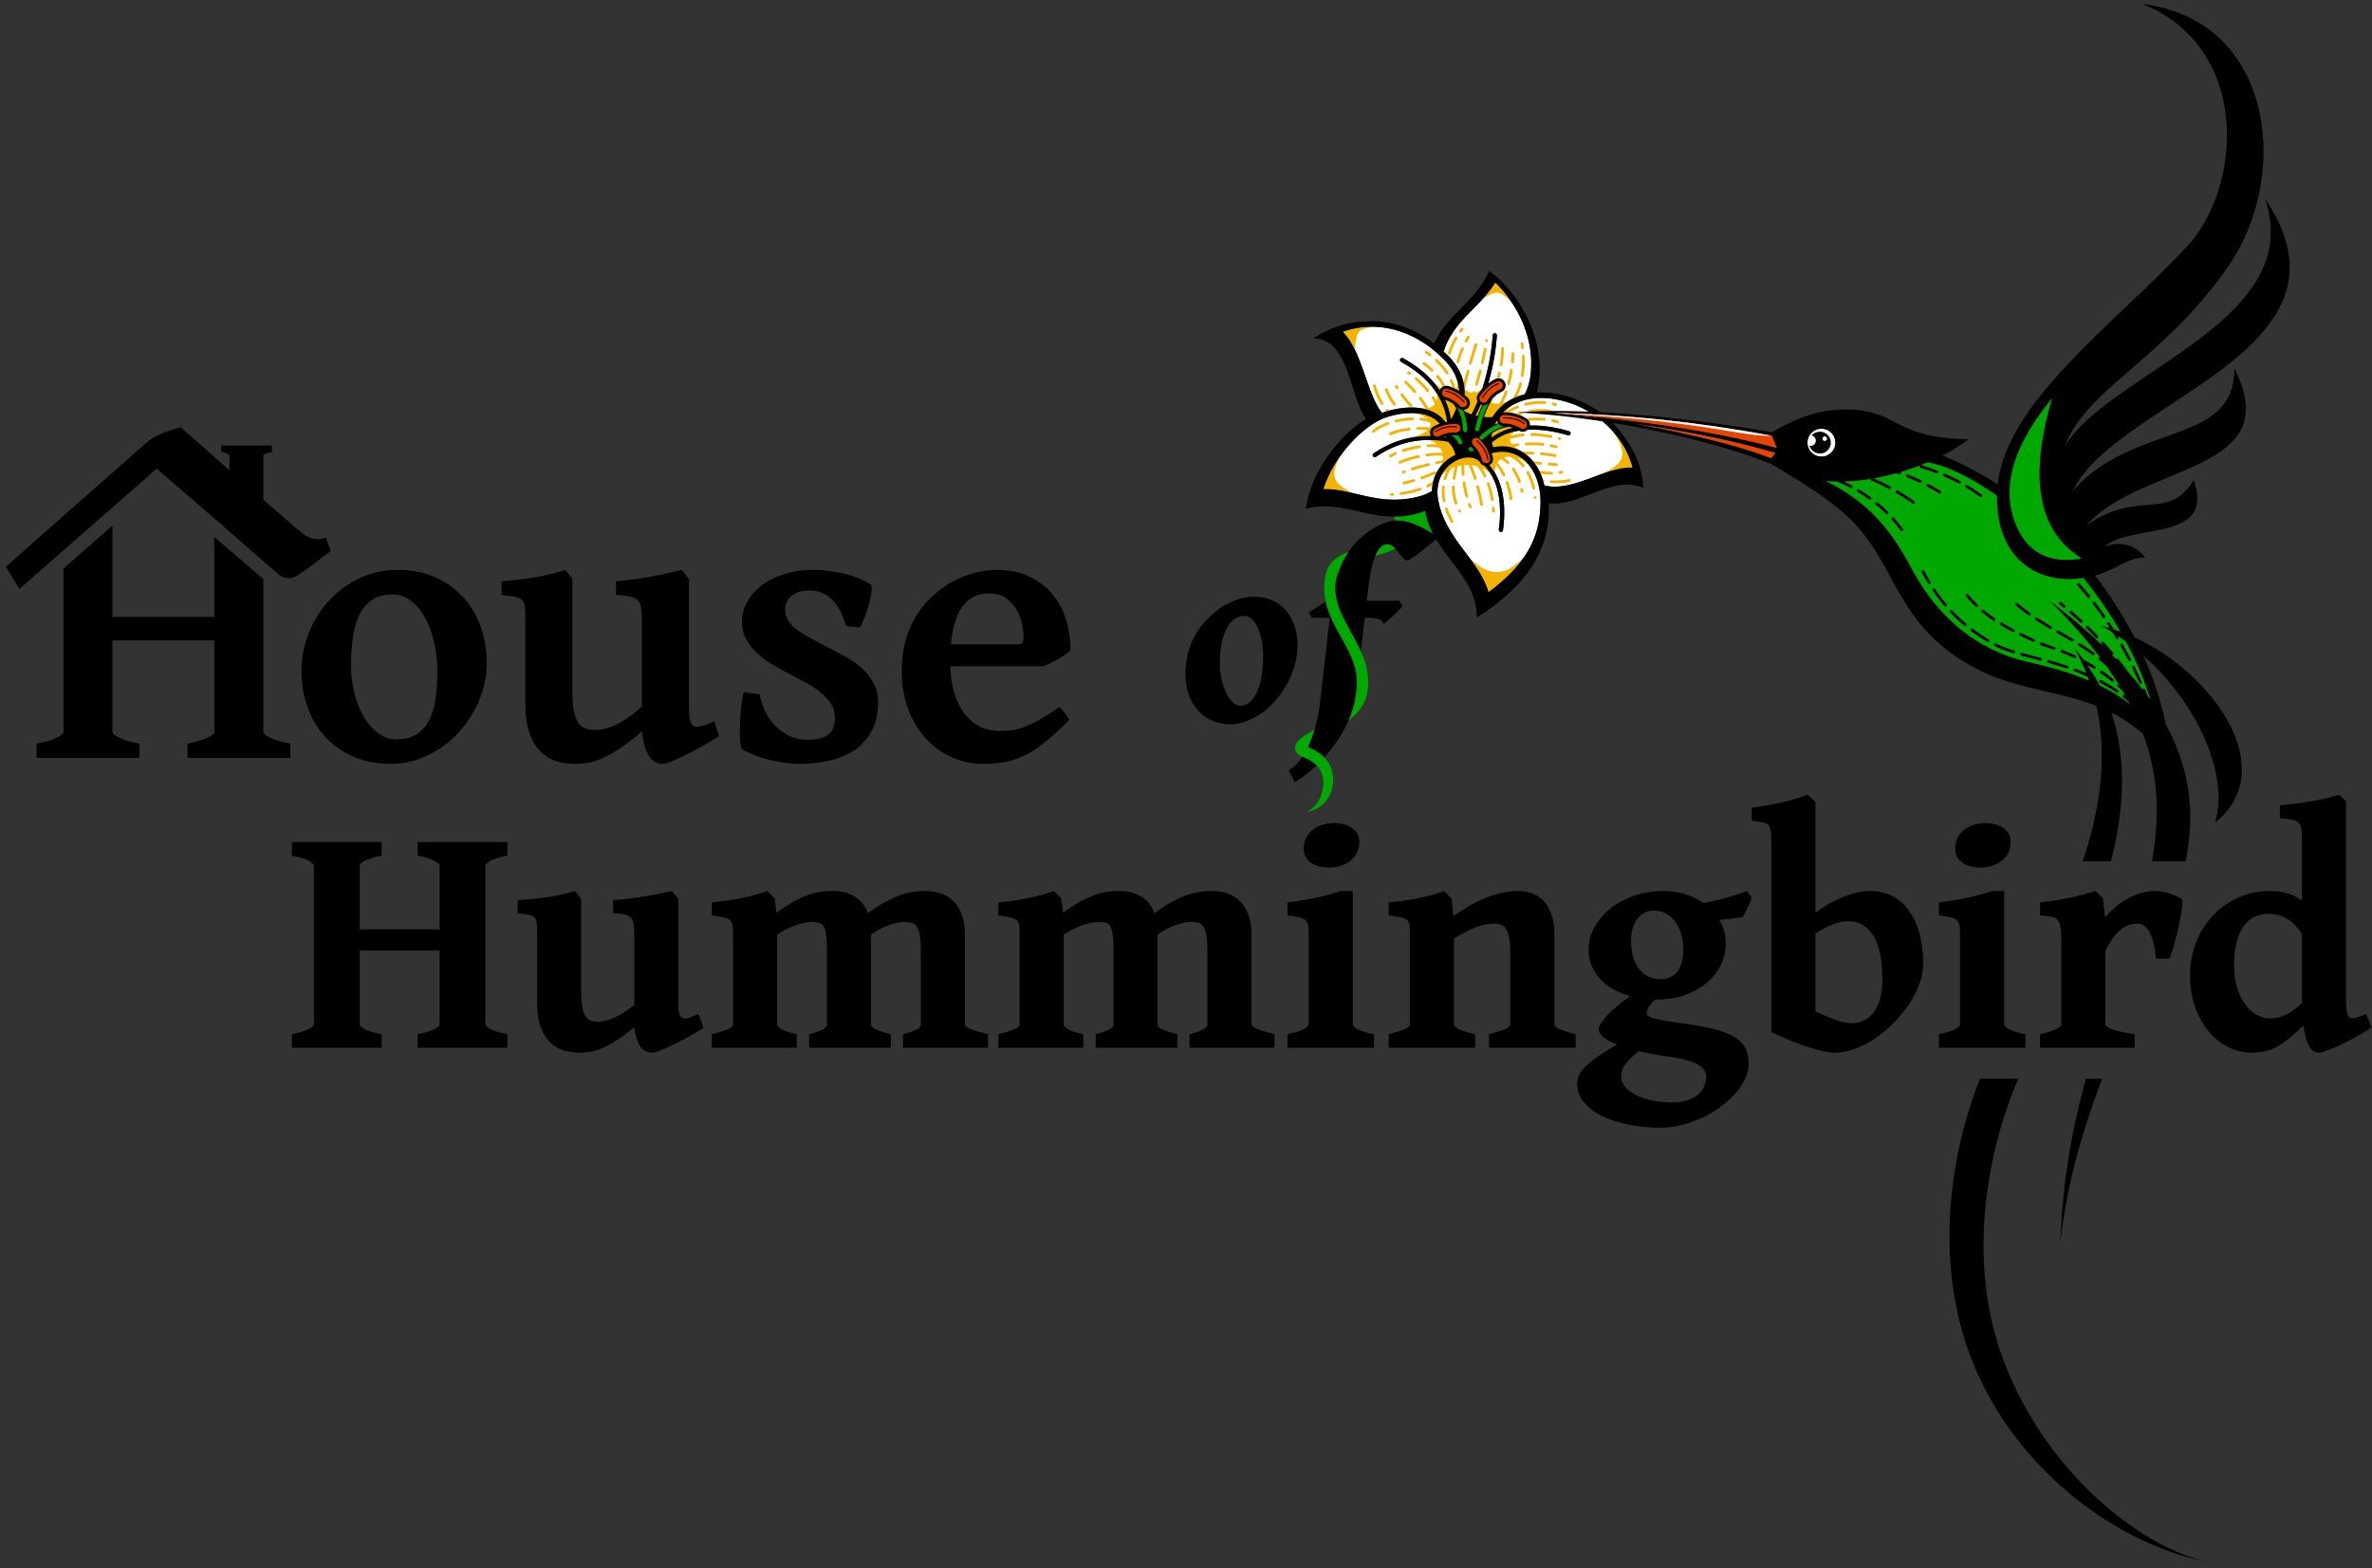 <?xml version="1.0" encoding="UTF-8"?><svg xmlns="http://www.w3.org/2000/svg" viewBox="0 0 375 248"><rect x="0" y="0" width="375" height="248" fill="#333333" stroke="none"/><path fill="#000" d="M46.145 165.68v-2.142c1.17-.24 2.043-.503 2.62-.787.577-.284.865-.546.865-.788v-25.066c0-.206-.271-.464-.813-.775-.542-.309-1.433-.585-2.672-.825v-2.143h14.198v2.143c-1.17.24-2.043.507-2.62.8-.577.292-.865.56-.865.8v10.068h12.65v-10.068c0-.206-.271-.464-.813-.775-.542-.309-1.433-.585-2.672-.825v-2.143h14.198v2.143c-1.17.24-2.043.507-2.62.8-.578.292-.865.56-.865.8v25.066c0 .207.27.461.814.762.541.3 1.432.572 2.671.813v2.143H66.023v-2.143c1.17-.24 2.043-.503 2.62-.787.577-.284.865-.546.865-.788V150.32h-12.65v11.643c0 .207.267.461.8.762.533.3 1.43.572 2.685.813v2.143H46.145Zm65.073-3.148c-.637.413-1.369.852-2.195 1.316-.826.464-1.636.89-2.427 1.278a32.29 32.29 0 0 1-2.116.955c-.62.25-1.033.374-1.24.374a3.28 3.28 0 0 1-.916-.13c-.301-.085-.585-.27-.852-.553-.267-.285-.503-.694-.71-1.227-.206-.534-.37-1.239-.49-2.116-1.068.877-2.018 1.582-2.853 2.116-.835.533-1.597.942-2.284 1.227-.69.283-1.317.468-1.885.554-.568.086-1.127.13-1.678.13a8.78 8.78 0 0 1-2.4-.336 5.082 5.082 0 0 1-2.13-1.227c-.629-.593-1.14-1.406-1.536-2.439-.397-1.033-.594-2.358-.594-3.976v-10.377c0-.827-.014-1.467-.04-1.924-.025-.455-.128-.8-.308-1.032-.181-.232-.482-.392-.905-.478a21.597 21.597 0 0 0-1.82-.258v-2.065a99.016 99.016 0 0 0 2.582-.22 49.477 49.477 0 0 0 2.22-.27 28.205 28.205 0 0 0 2.091-.387 34.202 34.202 0 0 0 2.169-.569l.98 1.266V156.8c0 1.015.061 1.832.181 2.452.12.62.293 1.101.517 1.446.223.343.5.572.826.684.326.111.706.168 1.136.168a5.71 5.71 0 0 0 1.006-.104 6.44 6.44 0 0 0 1.266-.387c.464-.19.985-.456 1.561-.8a17.26 17.26 0 0 0 1.898-1.343V148.1c0-.775-.026-1.394-.078-1.86-.052-.464-.189-.825-.413-1.083-.224-.258-.56-.439-1.006-.542-.449-.103-1.068-.173-1.86-.207v-2.065a60.415 60.415 0 0 0 5.06-.607c1.48-.25 2.892-.529 4.234-.839l1.033 1.266v15.927c0 .534.009.964.026 1.291.016.327.047.593.09.8.043.207.103.362.18.465.078.103.177.198.298.284a.81.81 0 0 0 .336.13c.12.016.275.003.464-.04.19-.043.426-.12.71-.232a58.35 58.35 0 0 0 1.097-.451l.775 2.194Zm31.545 3.149v-2.143c.62-.154 1.115-.305 1.485-.451.37-.147.654-.285.852-.414.198-.13.326-.249.387-.36a.721.721 0 0 0 .09-.35v-11.59c0-1.05-.056-1.88-.168-2.492-.111-.611-.274-1.071-.49-1.381-.215-.31-.49-.503-.826-.58a5.26 5.26 0 0 0-1.175-.117c-.62 0-1.38.15-2.284.452-.904.301-1.88.813-2.93 1.536v14.172a.66.66 0 0 0 .103.35c.069.111.216.227.439.347.223.121.542.254.955.4.413.147.955.306 1.626.478v2.143H127.92v-2.143a12.19 12.19 0 0 0 1.484-.451c.37-.147.654-.285.852-.414.197-.13.327-.249.388-.36a.73.73 0 0 0 .09-.35v-11.59c0-1.05-.04-1.88-.117-2.492-.077-.611-.206-1.071-.386-1.381-.181-.31-.427-.503-.736-.58-.31-.078-.697-.117-1.162-.117-.654 0-1.429.143-2.323.426-.895.284-1.946.805-3.15 1.562v14.172c0 .258.237.525.71.8.473.276 1.269.534 2.388.775v2.143h-13.424v-2.143c1.136-.293 1.978-.555 2.53-.787.55-.233.826-.495.826-.788v-13.862c0-.688-.017-1.231-.051-1.627-.036-.395-.16-.701-.375-.916-.216-.215-.552-.375-1.007-.478a21.093 21.093 0 0 0-1.923-.31v-2.065a56.654 56.654 0 0 0 2.646-.335c.783-.12 1.519-.25 2.208-.388.687-.137 1.35-.296 1.987-.478a38.2 38.2 0 0 0 1.936-.606l1.162 1.162.284 2.298c1.032-.758 1.962-1.364 2.788-1.82.826-.456 1.592-.805 2.298-1.046a9.978 9.978 0 0 1 2-.477 15.267 15.267 0 0 1 1.871-.117c.827 0 1.545.103 2.157.31.61.207 1.131.465 1.561.774.43.31.778.655 1.046 1.033.266.379.468.749.606 1.11l.103.284c1.05-.757 1.997-1.363 2.84-1.82a16.144 16.144 0 0 1 2.336-1.058c.714-.25 1.39-.418 2.027-.504a14.335 14.335 0 0 1 1.91-.129c.827 0 1.614.121 2.363.362.748.241 1.41.632 1.988 1.174.576.542 1.036 1.257 1.38 2.143.345.887.517 1.975.517 3.266v14.12c0 .242.267.478.8.71.533.233 1.48.521 2.84.865v2.143h-13.425Zm45.306 0v-2.143a12.21 12.21 0 0 0 1.485-.451c.37-.147.654-.285.852-.414.196-.13.326-.249.387-.36a.721.721 0 0 0 .09-.35v-11.59c0-1.05-.056-1.88-.168-2.492-.113-.611-.275-1.071-.49-1.381-.216-.31-.49-.503-.826-.58a5.26 5.26 0 0 0-1.175-.117c-.62 0-1.38.15-2.285.452-.903.301-1.88.813-2.93 1.536v14.172c0 .121.035.237.104.35.068.111.215.227.438.347.224.121.543.254.956.4.413.147.955.306 1.626.478v2.143h-12.907v-2.143a12.19 12.19 0 0 0 1.484-.451c.37-.147.654-.285.852-.414.197-.13.327-.249.388-.36a.73.73 0 0 0 .09-.35v-11.59c0-1.05-.04-1.88-.117-2.492-.077-.611-.206-1.071-.387-1.381-.18-.31-.426-.503-.735-.58-.31-.078-.697-.117-1.163-.117-.654 0-1.428.143-2.322.426-.896.284-1.946.805-3.15 1.562v14.172c0 .258.236.525.71.8.473.276 1.268.534 2.388.775v2.143H157.84v-2.143c1.136-.293 1.978-.555 2.53-.787.55-.233.825-.495.825-.788v-13.862c0-.688-.016-1.231-.05-1.627-.036-.395-.16-.701-.375-.916-.216-.215-.552-.375-1.007-.478a21.093 21.093 0 0 0-1.923-.31v-2.065c.98-.103 1.863-.215 2.646-.335.783-.12 1.518-.25 2.207-.388a24.904 24.904 0 0 0 1.987-.478 38.2 38.2 0 0 0 1.937-.606l1.162 1.162.283 2.298c1.033-.758 1.963-1.364 2.788-1.82.827-.456 1.593-.805 2.298-1.046a9.978 9.978 0 0 1 2-.477 15.267 15.267 0 0 1 1.872-.117c.827 0 1.545.103 2.156.31.611.207 1.132.465 1.562.774.43.31.778.655 1.046 1.033.266.379.468.749.606 1.11l.103.284c1.05-.757 1.997-1.363 2.84-1.82a16.187 16.187 0 0 1 2.336-1.058c.714-.25 1.39-.418 2.027-.504a14.345 14.345 0 0 1 1.91-.129c.827 0 1.613.121 2.362.362.749.241 1.41.632 1.988 1.174.577.542 1.037 1.257 1.381 2.143.345.887.516 1.975.516 3.266v14.12c0 .242.267.478.8.71.535.233 1.48.521 2.84.865v2.143H188.07Zm26.823-32.553c0 .62-.121 1.18-.362 1.678a3.742 3.742 0 0 1-1.007 1.278 4.62 4.62 0 0 1-1.51.813 6.05 6.05 0 0 1-1.897.284 6.433 6.433 0 0 1-1.485-.168 3.951 3.951 0 0 1-1.278-.542 2.874 2.874 0 0 1-.903-.943c-.224-.378-.336-.825-.336-1.342a3.7 3.7 0 0 1 .375-1.677c.248-.5.59-.921 1.02-1.266.43-.344.932-.61 1.51-.8a5.96 5.96 0 0 1 1.871-.284c.499 0 .99.056 1.472.168a3.96 3.96 0 0 1 1.277.53c.37.24.672.546.904.916.232.37.349.821.349 1.355Zm-11.36 32.553v-2.143c1.17-.24 2.023-.503 2.557-.787.533-.284.8-.546.8-.788V149.16c0-.878-.005-1.588-.013-2.13-.01-.542-.108-.964-.297-1.265-.19-.3-.517-.52-.981-.658-.464-.138-1.153-.25-2.065-.335v-2.066a58.01 58.01 0 0 0 4.466-.735 34.11 34.11 0 0 0 3.95-1.072h1.91v21.065c0 .207.245.461.736.762.49.3 1.364.572 2.62.813v2.143h-13.682Zm31.883 0v-2.143c1.239-.327 2.107-.61 2.607-.851.499-.242.748-.482.748-.724V150.89c0-.912-.042-1.678-.129-2.298-.086-.62-.228-1.114-.425-1.484-.198-.37-.457-.637-.775-.8-.319-.164-.719-.246-1.2-.246-.362 0-.744.03-1.149.09-.404.06-.852.173-1.343.336-.49.163-1.054.4-1.69.71a28.36 28.36 0 0 0-2.195 1.213v13.553c0 .258.28.525.84.8.558.276 1.398.534 2.517.775v2.143h-13.683v-2.143c1.136-.293 1.979-.555 2.53-.787.55-.233.826-.495.826-.788v-13.862c0-.672-.013-1.205-.038-1.601-.026-.396-.139-.705-.336-.929-.198-.224-.526-.388-.98-.49-.457-.104-1.124-.207-2.002-.31v-2.066a55.754 55.754 0 0 0 2.517-.296 34.837 34.837 0 0 0 4.26-.878 26.94 26.94 0 0 0 2-.633l1.162 1.162.284 2.814c1.084-.758 2.1-1.39 3.046-1.898a20.668 20.668 0 0 1 2.698-1.226 13.98 13.98 0 0 1 2.4-.658 12.51 12.51 0 0 1 2.13-.194c.74 0 1.454.121 2.143.362a4.65 4.65 0 0 1 1.82 1.174c.525.542.946 1.257 1.265 2.143.319.887.478 1.975.478 3.266v14.12c0 .121.047.237.142.35.094.111.267.227.516.347.25.121.594.254 1.033.4.439.147.994.306 1.664.478v2.143h-13.681Zm30.707-15.49c0-.842-.104-1.643-.31-2.4-.206-.757-.507-1.415-.903-1.975a4.4 4.4 0 0 0-1.485-1.33c-.594-.327-1.278-.49-2.052-.49-.43 0-.852.095-1.265.284-.413.19-.787.478-1.123.865-.336.387-.607.874-.813 1.459-.207.585-.31 1.273-.31 2.064 0 .861.09 1.666.27 2.415.182.748.465 1.398.853 1.949.387.55.882.99 1.485 1.316.602.327 1.316.49 2.142.49.5 0 .964-.094 1.394-.284.43-.189.8-.473 1.11-.852.31-.378.555-.86.736-1.445.18-.585.271-1.274.271-2.065Zm-2.375 16.884a42.8 42.8 0 0 1-4.621-.852c-.672.5-1.191.95-1.562 1.355-.37.404-.65.766-.84 1.085-.188.318-.304.615-.347.89a5 5 0 0 0-.065.774c0 .534.198 1.042.594 1.524.396.482.951.907 1.665 1.277.714.37 1.566.663 2.556.878.99.215 2.069.323 3.24.323.963 0 1.785-.116 2.465-.348.68-.233 1.235-.542 1.665-.93a3.54 3.54 0 0 0 .942-1.317c.198-.49.297-.985.297-1.483 0-.276-.069-.564-.206-.866-.139-.301-.418-.594-.84-.877-.421-.284-1.024-.551-1.806-.8-.784-.25-1.829-.461-3.137-.633Zm9.087-17.941c0 1.325-.288 2.534-.865 3.626a8.775 8.775 0 0 1-2.35 2.814c-.989.783-2.142 1.394-3.459 1.833a13.18 13.18 0 0 1-4.194.658h-.31c-.602.585-.972 1.046-1.11 1.382-.138.335-.207.555-.207.658 0 .137.039.27.117.4.077.129.296.263.658.4.361.137.916.28 1.665.426.748.146 1.794.305 3.136.477 2.066.276 3.778.59 5.137.943 1.36.352 2.44.782 3.24 1.29.8.508 1.36 1.107 1.678 1.795.32.688.478 1.497.478 2.427 0 .774-.19 1.557-.568 2.349a10.276 10.276 0 0 1-1.549 2.31 14.151 14.151 0 0 1-2.323 2.104 17.61 17.61 0 0 1-2.905 1.717c-1.04.49-2.13.878-3.265 1.161a14.013 14.013 0 0 1-3.408.426c-.93 0-1.897-.056-2.904-.167a22.747 22.747 0 0 1-2.969-.53 18.227 18.227 0 0 1-2.762-.916 9.954 9.954 0 0 1-2.297-1.342 6.383 6.383 0 0 1-1.575-1.782c-.388-.662-.58-1.415-.58-2.259 0-.413.094-.834.283-1.265.19-.43.52-.89.994-1.38.473-.492 1.118-1.02 1.936-1.589.818-.567 1.855-1.204 3.11-1.91-.946-.378-1.669-.774-2.168-1.187-.499-.413-.748-.826-.748-1.24 0-.412.395-1.088 1.187-2.025.792-.939 2.065-2.01 3.82-3.215-.98-.275-1.88-.64-2.697-1.097a8.29 8.29 0 0 1-2.09-1.627 7.012 7.012 0 0 1-1.344-2.116 6.695 6.695 0 0 1-.477-2.543c0-1.256.319-2.448.955-3.575a9.892 9.892 0 0 1 2.556-2.943c1.067-.835 2.31-1.497 3.73-1.988 1.42-.49 2.922-.736 4.505-.736 1.256 0 2.422.168 3.498.503 1.076.336 2.043.797 2.904 1.382a23.48 23.48 0 0 0 2.04-.4 38.013 38.013 0 0 0 1.91-.516 73.379 73.379 0 0 0 1.652-.517c.5-.164.92-.314 1.265-.452l.774 1.033a3.643 3.643 0 0 1-.219.658c-.112.267-.237.547-.374.84-.138.292-.284.58-.44.864-.154.284-.3.529-.438.736-.568.086-1.145.168-1.73.245-.585.078-1.23.133-1.936.168a6.998 6.998 0 0 1 1.033 3.692Zm24.756 5.756c0-1.72-.142-3.167-.425-4.337-.284-1.17-.676-2.116-1.175-2.84-.499-.722-1.08-1.243-1.743-1.561a4.912 4.912 0 0 0-2.155-.478c-.602 0-1.303.142-2.104.426-.8.284-1.794.787-2.981 1.51v12.314c1.376.654 2.534 1.132 3.471 1.433.939.301 1.648.451 2.13.451.843 0 1.58-.172 2.207-.515a4.398 4.398 0 0 0 1.562-1.446c.413-.62.719-1.351.917-2.194.198-.844.296-1.764.296-2.763Zm6.455-2.427c0 .999-.199 2.036-.594 3.111a15.418 15.418 0 0 1-1.627 3.176 19.775 19.775 0 0 1-2.4 2.955 19.43 19.43 0 0 1-2.918 2.452 15.017 15.017 0 0 1-3.2 1.679c-1.102.413-2.178.62-3.228.62-.516 0-1.157-.087-1.923-.259a27.375 27.375 0 0 1-2.491-.697 40.63 40.63 0 0 1-2.788-1.032 52.094 52.094 0 0 1-2.84-1.266v-29.945c0-.791-.03-1.403-.09-1.833-.06-.43-.194-.753-.4-.968-.206-.215-.517-.357-.93-.426a41.388 41.388 0 0 0-1.678-.233v-2.064c.896-.139 1.73-.272 2.505-.401a37.407 37.407 0 0 0 2.233-.439 34.156 34.156 0 0 0 2.077-.542 29.65 29.65 0 0 0 2.04-.684c.069.07.168.163.297.284.129.12.263.25.4.388a7.2 7.2 0 0 0 .517.464v17.528a20.226 20.226 0 0 1 2.53-1.613 19.104 19.104 0 0 1 2.361-1.07 11.96 11.96 0 0 1 2.092-.582 10.165 10.165 0 0 1 1.716-.168c1.308 0 2.478.276 3.51.827 1.034.55 1.907 1.329 2.621 2.336.714 1.006 1.26 2.22 1.64 3.64.378 1.42.568 3.007.568 4.762Zm13.833-19.335c0 .62-.12 1.18-.361 1.678a3.742 3.742 0 0 1-1.007 1.278 4.62 4.62 0 0 1-1.51.813 6.047 6.047 0 0 1-1.898.284 6.433 6.433 0 0 1-1.485-.168 3.96 3.96 0 0 1-1.277-.542 2.865 2.865 0 0 1-.903-.943c-.224-.378-.336-.825-.336-1.342a3.7 3.7 0 0 1 .374-1.677c.25-.5.59-.921 1.02-1.266.43-.344.934-.61 1.51-.8a5.96 5.96 0 0 1 1.872-.284c.498 0 .99.056 1.471.168a3.95 3.95 0 0 1 1.278.53c.37.24.671.546.903.916.233.37.35.821.35 1.355Zm-11.359 32.553v-2.143c1.17-.24 2.022-.503 2.556-.787.533-.284.8-.546.8-.788V149.16c0-.878-.004-1.588-.013-2.13-.009-.542-.107-.964-.297-1.265-.19-.3-.516-.52-.98-.658-.465-.138-1.154-.25-2.066-.335v-2.066a58.01 58.01 0 0 0 4.467-.735 34.11 34.11 0 0 0 3.949-1.072h1.91v21.065c0 .207.245.461.736.762.49.3 1.364.572 2.62.813v2.143H306.52Zm38.336-23.57c.103.07.15.306.142.71-.01.405-.06.908-.155 1.51a35.32 35.32 0 0 1-.374 1.976c-.155.714-.319 1.41-.49 2.09-.173.68-.35 1.304-.53 1.872-.181.568-.34 1.007-.478 1.317h-2.142a13.208 13.208 0 0 0-.258-2.027 8.516 8.516 0 0 0-.555-1.768c-.233-.517-.521-.933-.866-1.252a1.696 1.696 0 0 0-1.187-.478c-.31 0-.649.03-1.02.09-.37.06-.77.229-1.2.504-.43.276-.887.697-1.368 1.265-.482.568-.99 1.36-1.523 2.375v11.668c0 .258.365.525 1.097.8.731.276 1.906.534 3.524.775v2.143h-14.948v-2.143c2.238-.516 3.357-1.04 3.357-1.575v-13.217c0-.568-.018-1.045-.052-1.433a8.183 8.183 0 0 0-.129-.942 2.087 2.087 0 0 0-.194-.568 2.512 2.512 0 0 0-.22-.335 2.19 2.19 0 0 0-.36-.297 1.672 1.672 0 0 0-.478-.194 4.531 4.531 0 0 0-.749-.116c-.3-.026-.693-.056-1.175-.09v-2.066a88.239 88.239 0 0 0 2.724-.387 44.75 44.75 0 0 0 2.052-.374c.62-.13 1.24-.276 1.86-.44a70.469 70.469 0 0 0 2.142-.606l1.162 1.162.335 3.02c.465-.567.994-1.106 1.588-1.613.594-.508 1.23-.951 1.91-1.33.68-.378 1.39-.68 2.13-.903a7.637 7.637 0 0 1 2.22-.336c.688 0 1.402.112 2.142.336.74.224 1.429.516 2.066.878Zm19.064 16.548v-10.997c-.654-.998-1.416-1.773-2.285-2.324-.869-.55-1.872-.825-3.008-.825-.774 0-1.492.15-2.155.45-.662.302-1.235.78-1.717 1.434-.481.654-.86 1.497-1.136 2.53-.275 1.032-.412 2.271-.412 3.717 0 1.325.158 2.509.477 3.55.318 1.041.74 1.919 1.265 2.633.525.714 1.123 1.26 1.794 1.64.671.378 1.36.568 2.065.568.43 0 .843-.04 1.239-.117a5.564 5.564 0 0 0 1.201-.388c.404-.18.826-.425 1.265-.735.438-.31.907-.688 1.407-1.136Zm10.997 3.82a32.068 32.068 0 0 1-2.504 1.524c-.878.482-1.708.903-2.492 1.265-.782.36-1.471.65-2.064.865-.594.215-1.012.322-1.252.322-.654 0-1.18-.365-1.575-1.097-.397-.731-.69-1.794-.878-3.188a40.238 40.238 0 0 1-2.272 2.04c-.67.55-1.317.993-1.936 1.329a7.116 7.116 0 0 1-1.885.71c-.636.138-1.342.206-2.116.206-1.223 0-2.414-.279-3.575-.838-1.163-.56-2.195-1.364-3.098-2.415-.905-1.05-1.636-2.331-2.195-3.846-.56-1.514-.84-3.227-.84-5.137 0-1.808.31-3.515.93-5.124.62-1.61 1.49-3.02 2.608-4.234a12.45 12.45 0 0 1 4.014-2.891c1.557-.715 3.266-1.072 5.124-1.072.81 0 1.614.095 2.415.284.8.19 1.664.594 2.594 1.213v-8.57c0-.947-.014-1.7-.04-2.26-.025-.559-.14-.989-.348-1.29-.206-.3-.546-.508-1.02-.62-.473-.111-1.165-.201-2.077-.27v-2.04a47.25 47.25 0 0 0 2.955-.336 78.549 78.549 0 0 0 2.62-.425 32.73 32.73 0 0 0 3.821-.917l1.059 1.033v30.875c0 .602.013 1.106.038 1.51.026.405.06.732.104.981.043.25.103.435.18.555a.707.707 0 0 0 .272.258c.103.052.21.09.322.117.112.025.258.02.439-.013.18-.035.418-.1.71-.194.293-.095.663-.245 1.11-.451l.852 2.142Zm-175.219-58.555c0-1.046-.087-1.976-.259-2.788-.171-.812-.395-1.494-.671-2.044-.275-.551-.585-.971-.929-1.26-.344-.29-.689-.434-1.033-.434-.743 0-1.366.224-1.868.67-.504.448-.91 1.03-1.22 1.746a9.504 9.504 0 0 0-.66 2.396 17.913 17.913 0 0 0-.196 2.644c0 .922.093 1.79.279 2.602.186.812.426 1.524.722 2.137s.634 1.098 1.012 1.456c.379.358.754.537 1.126.537.688 0 1.27-.24 1.745-.723.475-.482.857-1.094 1.146-1.838.29-.744.495-1.566.62-2.468.124-.902.186-1.78.186-2.633m5.431-1.776c0 .922-.124 1.855-.372 2.798-.247.943-.595 1.86-1.042 2.747a15.077 15.077 0 0 1-1.622 2.54 13.884 13.884 0 0 1-2.106 2.158c-.358.29-.764.565-1.219.827-.454.261-.923.491-1.404.691-.482.2-.96.354-1.435.465a5.93 5.93 0 0 1-1.332.165c-1.116 0-2.117-.203-3.005-.61a6.6 6.6 0 0 1-2.262-1.672c-.62-.71-1.095-1.549-1.425-2.52-.33-.97-.495-2.02-.495-3.15 0-1.968.412-3.816 1.239-5.544.825-1.728 2.161-3.294 4.006-4.699.358-.275.76-.533 1.208-.773a10.683 10.683 0 0 1 2.892-1.054 7.337 7.337 0 0 1 1.476-.155c1.074 0 2.038.193 2.891.579a6.165 6.165 0 0 1 2.169 1.61c.592.688 1.047 1.508 1.363 2.458.316.95.475 1.996.475 3.139m22.428-17.224a15.43 15.43 0 0 0-.733.568 219.849 219.849 0 0 1-1.993 1.59 25.93 25.93 0 0 1-1.001.754c-.31.22-.585.402-.827.547-.24.144-.416.217-.526.217-.234 0-.465-.13-.692-.392a22.273 22.273 0 0 1-.712-.867 7.86 7.86 0 0 0-.785-.868c-.275-.262-.585-.393-.93-.393-.522 0-.963.252-1.322.754-.357.503-.657 1.14-.898 1.91-.24.771-.433 1.625-.578 2.562a61.647 61.647 0 0 0-.36 2.725l-.125.971h5.08l.62.785a6.766 6.766 0 0 1-.63.723c-.282.289-.578.578-.888.867-.31.289-.606.55-.888.785-.282.234-.492.385-.63.455-.152-.386-.441-.637-.867-.755-.427-.117-1.053-.175-1.88-.175h-.227l-1.384 12.02a14.403 14.403 0 0 1-1.25 4.388 22.165 22.165 0 0 1-2.343 3.945 23.037 23.037 0 0 1-2.963 3.283c-1.068.971-2.11 1.766-3.13 2.386l-.95-1.921c.689-.385 1.312-.96 1.87-1.725a13.152 13.152 0 0 0 1.466-2.633c.42-.99.767-2.058 1.043-3.2.275-1.144.475-2.28.598-3.408l1.508-13.135h-2.808l-.517-.847 2.912-1.838h.723a23.1 23.1 0 0 1 .62-3.18c.275-1.02.633-1.983 1.074-2.892.44-.908.98-1.759 1.62-2.55a12.474 12.474 0 0 1 2.262-2.158 13.551 13.551 0 0 1 2.344-1.363 6.015 6.015 0 0 1 2.51-.558c.701 0 1.4.124 2.096.372a15.61 15.61 0 0 1 1.941.836c.598.31 1.122.606 1.57.888.447.282.774.458.98.527M23.266 69.92c-1.924 1.666-9.374 8.235-22.35 19.709l2.16 3.488L24.78 74.105c8.024 6.926 14.384 12.452 19.081 16.578 1.011.888 2.083.948 3.09.368.672-.387 2.45-1.692 5.334-3.915l-.768-2.157c-1.336.556-2.6.315-3.95-.834a778.895 778.895 0 0 1-5.942-5.114V72.06c0-.197.45-.396 1.35-.599v-1.009h-8.004v1.01c.866.202 1.298.401 1.298.598l.001 2.295c-2.36-2.07-4.927-4.334-7.703-6.791-2.46.641-4.228 1.427-5.302 2.357Zm-1.218 49.94v-2.26c-1.508-.29-2.597-.614-3.269-.976-.67-.361-1.006-.666-1.006-.914v-14.436h16.109v14.436c0 .29-.356.604-1.07.945-.711.341-1.77.656-3.174.945v2.262H45.9V117.6c-1.487-.29-2.57-.614-3.253-.976-.68-.361-1.022-.666-1.022-.914V91.552l-7.744-6.644v12.648H17.773V83.117L10.03 89.91v25.8c0 .29-.357.604-1.07.945-.712.341-1.77.656-3.175.945v2.262h16.264Zm47.089-13.63c0-1.631-.17-3.185-.511-4.662-.341-1.477-.822-2.778-1.441-3.904-.62-1.125-1.368-2.019-2.246-2.68-.878-.66-1.843-.99-2.896-.99-1.28 0-2.344.284-3.191.851-.847.569-1.518 1.353-2.014 2.355-.496 1.002-.841 2.189-1.038 3.562a31.45 31.45 0 0 0-.294 4.446c0 1.632.191 3.16.574 4.584.381 1.425.898 2.665 1.548 3.718.651 1.053 1.405 1.885 2.262 2.494.856.609 1.76.914 2.71.914 1.24 0 2.272-.237 3.099-.713.825-.475 1.497-1.167 2.013-2.075.515-.909.883-2.024 1.1-3.346.216-1.322.325-2.84.325-4.554Zm7.806-1.394c0 1.383-.186 2.737-.557 4.059a16.638 16.638 0 0 1-1.565 3.747 17.642 17.642 0 0 1-2.4 3.268 15.953 15.953 0 0 1-3.082 2.587 14.894 14.894 0 0 1-3.626 1.689c-1.29.402-2.617.604-3.98.604-2.127 0-4.058-.372-5.793-1.115-1.734-.744-3.211-1.766-4.43-3.068-1.219-1.3-2.163-2.85-2.835-4.646-.67-1.797-1.006-3.748-1.006-5.854 0-2.046.376-4.028 1.13-5.948a16.447 16.447 0 0 1 3.16-5.112 15.59 15.59 0 0 1 4.833-3.578c1.869-.898 3.92-1.348 6.15-1.348 2.105 0 4.021.372 5.745 1.116 1.725.743 3.202 1.77 4.43 3.082 1.23 1.311 2.174 2.866 2.835 4.663.66 1.796.991 3.747.991 5.854Zm36.748 11.555a46.191 46.191 0 0 1-2.525 1.518c-.919.516-1.807.991-2.663 1.425-.858.433-1.623.785-2.293 1.054-.67.267-1.13.402-1.378.402-.372 0-.728-.068-1.07-.202-.34-.133-.66-.392-.96-.774-.3-.382-.563-.909-.79-1.58-.227-.671-.402-1.533-.526-2.586-1.281 1.114-2.432 2.008-3.454 2.68-1.022.67-1.952 1.192-2.788 1.563-.836.372-1.607.615-2.308.728a12.8 12.8 0 0 1-2.045.171c-.971 0-1.92-.135-2.85-.402-.93-.27-1.766-.76-2.51-1.472-.742-.713-1.341-1.688-1.796-2.928-.454-1.239-.681-2.83-.681-4.77V98.515c0-.991-.016-1.76-.047-2.307-.03-.548-.166-.961-.403-1.24-.237-.279-.608-.47-1.114-.573-.507-.103-1.235-.206-2.185-.31v-2.168a72.337 72.337 0 0 0 2.835-.278 50.637 50.637 0 0 0 2.463-.357 35.941 35.941 0 0 0 2.339-.48 39.42 39.42 0 0 0 2.462-.682l1.084 1.425v17.72c0 1.28.078 2.323.233 3.129.155.805.388 1.43.697 1.874.31.444.686.749 1.13.914.444.165.956.248 1.534.248.434 0 .903-.052 1.41-.155.505-.103 1.063-.294 1.673-.574.609-.278 1.27-.655 1.982-1.13a22.723 22.723 0 0 0 2.339-1.828V98.516c0-.928-.036-1.672-.108-2.23-.074-.558-.244-.991-.511-1.301-.27-.31-.677-.526-1.224-.65-.548-.124-1.297-.207-2.247-.248v-2.169c2.066-.186 3.94-.439 5.623-.759a86.127 86.127 0 0 0 4.756-1.038l1.145 1.425v19.517c0 .64.01 1.172.032 1.595.02.424.056.775.108 1.053.052.28.124.501.217.666.093.166.212.3.356.403.248.166.593.202 1.038.108.444-.092 1.192-.366 2.246-.82l.774 2.323Zm25.12-5.297c0 1.466-.221 2.721-.665 3.763-.444 1.044-1.022 1.927-1.735 2.65a8.74 8.74 0 0 1-2.4 1.734c-.889.434-1.793.764-2.712.991-.919.228-1.797.378-2.633.45-.836.072-1.554.108-2.152.108-.662 0-1.38-.046-2.154-.14a22.324 22.324 0 0 1-2.37-.418 20.553 20.553 0 0 1-2.4-.712 16.092 16.092 0 0 1-2.215-.992c-.144-.061-.253-.428-.325-1.1a18.65 18.65 0 0 1-.078-2.4c.02-.93.078-1.9.17-2.912.093-1.012.243-1.9.45-2.665l2.508.341a10.291 10.291 0 0 0 1.024 2.974 8.682 8.682 0 0 0 1.703 2.262c.66.62 1.4 1.1 2.215 1.44a6.56 6.56 0 0 0 2.555.511c1.488 0 2.592-.268 3.315-.805.723-.537 1.084-1.425 1.084-2.664 0-.826-.211-1.57-.634-2.23-.424-.661-.987-1.27-1.689-1.829a16.843 16.843 0 0 0-2.385-1.564c-.888-.485-1.808-.975-2.757-1.471a33.542 33.542 0 0 1-2.587-1.44 13.739 13.739 0 0 1-2.308-1.767 8.953 8.953 0 0 1-1.672-2.152c-.435-.785-.652-1.673-.652-2.664 0-1.281.315-2.432.946-3.454a8.64 8.64 0 0 1 2.494-2.602c1.032-.713 2.21-1.26 3.531-1.643a14.66 14.66 0 0 1 4.089-.573 22.172 22.172 0 0 1 5.267.65c.825.208 1.59.455 2.292.744.702.29 1.29.62 1.765.992.125.103.15.45.078 1.038a14.5 14.5 0 0 1-.403 1.982c-.196.734-.429 1.45-.697 2.153-.269.702-.527 1.219-.774 1.55l-2.138-.248c-.516-1.818-1.26-3.207-2.23-4.167-.971-.96-2.138-1.441-3.501-1.441-1.239 0-2.2.284-2.88.852-.683.568-1.023 1.286-1.023 2.153 0 .66.165 1.25.495 1.765.33.517.8 1.002 1.41 1.457.61.454 1.353.914 2.23 1.378l2.96 1.565c.887.454 1.785.94 2.694 1.456s1.725 1.11 2.447 1.78a8.597 8.597 0 0 1 1.766 2.293c.454.858.682 1.864.682 3.021Zm17.569-17.255c-.971 0-1.808.186-2.51.557a4.989 4.989 0 0 0-1.78 1.612c-.486.701-.869 1.548-1.147 2.54-.28.99-.48 2.106-.605 3.345h10.316c.475 0 .79-.078.946-.232.154-.155.231-.45.231-.883 0-.62-.082-1.327-.247-2.123a7.338 7.338 0 0 0-.883-2.26 5.884 5.884 0 0 0-1.688-1.813c-.703-.495-1.58-.743-2.633-.743Zm12.856 8.984a4.915 4.915 0 0 1-.806.68c-.351.25-.733.486-1.146.713-.413.228-.832.445-1.255.65-.423.208-.8.373-1.13.497h-14.653c.041 1.486.242 2.855.603 4.104.362 1.25.873 2.33 1.535 3.238a7.12 7.12 0 0 0 2.4 2.122c.94.505 2.019.758 3.237.758.64 0 1.266-.036 1.874-.108.61-.072 1.27-.242 1.983-.511.713-.268 1.513-.645 2.401-1.13.888-.486 1.94-1.152 3.16-2 .123.063.273.187.449.373.175.186.34.387.496.604.155.217.294.418.417.604.125.186.207.32.249.402-1.425 1.446-2.706 2.624-3.842 3.532-1.136.909-2.226 1.616-3.268 2.122a11.96 11.96 0 0 1-3.113 1.038c-1.033.186-2.169.28-3.408.28-1.755 0-3.413-.352-4.972-1.055a12.318 12.318 0 0 1-4.089-2.974c-1.166-1.28-2.09-2.818-2.773-4.615-.681-1.797-1.022-3.79-1.022-5.979 0-2.809.531-5.312 1.596-7.513 1.063-2.199 2.658-4.073 4.785-5.621.538-.393 1.141-.77 1.813-1.132a14.8 14.8 0 0 1 2.107-.928c.732-.259 1.49-.466 2.277-.62a12.103 12.103 0 0 1 2.353-.233c2.024 0 3.775.351 5.251 1.053 1.477.703 2.696 1.638 3.656 2.804.96 1.167 1.672 2.514 2.138 4.043.464 1.528.697 3.13.697 4.802Z"/><path fill="#00A800" d="M219.357 86.08c-.523 0-.964.252-1.321.754a5.882 5.882 0 0 0-.58 1.058c1.03-.275 2.098-.614 3.117-1.102-.096-.103-.185-.221-.286-.317-.276-.262-.585-.393-.93-.393m7.578-6.955a7.354 7.354 0 0 1-.103-1.19 8.752 8.752 0 0 1-2.021.89 15.48 15.48 0 0 1-4.951.605c.041 1.055.301 2.052.793 2.889.105-.006.21-.018.315-.018.703 0 1.401.124 2.097.372.695.248 1.342.526 1.94.836.6.31 1.123.606 1.57.888l.04.024a7.06 7.06 0 0 0 1.894-.961c-.714-1.305-1.29-2.718-1.574-4.335M211.25 91.482a3.01 3.01 0 0 1 .295-.845h-.007c.205-.587.43-1.16.695-1.707.287-.59.631-1.147 1.001-1.688-1.815.67-3.313 1.716-3.717 3.922-.702 3.822.944 6.79 2.535 9.66 1.403 2.528 2.713 4.935 2.43 7.845l.02-.016-.12 1.053a14.384 14.384 0 0 1-1.205 4.28c1.45-1.182 2.636-2.577 2.95-4.25.732-3.88-.928-6.873-2.534-9.768-1.508-2.717-2.93-5.284-2.343-8.486m-.688 33.345c-.507 1.915-2.165 3.299-3.887 3.545 1.713-1.032 2.313-2.371 2.494-4.095.174-1.66-.328-3.467-3.106-4.527-.82-.311-1.26-.778-1.31-1.386-.089-1.094 1.087-1.834 3.044-2.974a19.888 19.888 0 0 1-.717 2.04c-.104.25-.227.47-.342.704h.028c4.178 1.635 4.285 4.84 3.796 6.693"/><path fill="#FFF" d="M257.863 73.94c-1.935 0-3.857.717-5.894 1.476-2.035.758-4.14 1.543-6.233 1.543a7.196 7.196 0 0 1-1.582-.194c-.821-3.73-3.413-6.2-6.71-6.2-.45 0-.917.063-1.391.158a4.7 4.7 0 0 1-.18-.732c1.124-1.002 2.592-1.622 4.307-1.897.002 0 .003.002.005.003a1.106 1.106 0 0 0 1.312-.14c1.896-.097 4.04.177 6.389.873a.33.33 0 0 0 .188-.634c-2.268-.67-4.354-.954-6.23-.904a1.096 1.096 0 0 0-.53-1.098c-1.118-.664-2.17-.964-3.518-1-.062 0-.118.022-.18.032 1.415-1.454 3.525-2.297 6.042-2.297.986 0 2.027.128 3.093.38 5.563 1.316 9.983 5.511 11.341 10.635a6.587 6.587 0 0 0-.229-.004m-22.536 19.701c-.656-2.299-2.109-4.23-3.632-6.256-1.835-2.438-3.731-4.96-4.326-8.336-.419-2.375.402-3.955 1.164-4.863.953-1.136 2.347-1.84 3.637-1.84.358 0 .687.056.98.166l.299.114c.172.114.33.24.487.365.093.226.242.423.458.546.089.051.183.087.28.112 2.589 2.676 2.716 6.846 2.284 10.101a.33.33 0 0 0 .284.371c.015.003.03.003.044.003a.33.33 0 0 0 .327-.286c.596-4.488-.16-7.984-2.161-10.302a1.08 1.08 0 0 0 .451-.41c.146-.257.184-.556.106-.84-.058-.215-.132-.41-.205-.608a6.22 6.22 0 0 1 1.64-.232c1.495 0 2.85.585 3.919 1.692 1.478 1.53 2.273 3.953 2.18 6.648-.162 4.727-1.657 8.929-8.216 13.855m-10.639-15.238a15.11 15.11 0 0 1-4.26.613c-2.178 0-4.102-.457-5.963-.9-1.689-.4-3.285-.78-4.921-.78-.108 0-.213.001-.318.005 1.851-5.742 6.675-10.174 9.702-11.267.625-.225 2.286-.75 4.222-.75 2.034 0 3.514.576 4.459 1.686a7.478 7.478 0 0 0-.945.414 1.097 1.097 0 0 0-.542.65 1.1 1.1 0 0 0 .078.845c.007.013.018.023.026.036-3.254-.063-6.2.816-9.071 2.74a.33.33 0 1 0 .368.548c3.582-2.398 7.117-3.13 11.418-2.382l.013.014c.628.635.99 1.33 1.117 2.07-1.92.863-3.626 2.862-3.686 5.714-.54.304-1.103.57-1.697.744m-8.805-18.787c-.946-2.707-1.918-5.488-3.599-7.14a13.572 13.572 0 0 1 4.616-.804c4.107 0 8.187 1.878 11.488 5.288 1.126 1.162 2.195 2.796 2.287 4.855a6.924 6.924 0 0 0-1.727-.756 1.1 1.1 0 0 0-1.33.673c-1.284-1.959-3.196-3.648-5.8-5.083a.33.33 0 1 0-.318.579c4.357 2.402 6.729 5.515 7.275 9.488-.079.012-.16.021-.238.037-1.254-1.725-3.324-2.31-5.387-2.31-1.672 0-3.33.372-4.521.802-.039.015-.083.036-.123.051-1.073-1.265-1.862-3.5-2.623-5.68m20.016 8.882c.72-.474 1.603-.893 2.689-1.006.202.034.392.085.58.145-1.27.316-2.4.827-3.34 1.561.005-.233.033-.466.071-.7m-2.614-2.795a23.52 23.52 0 0 0 .813-1.742c.074.034.145.076.224.095a16.29 16.29 0 0 0-.693 1.715c-.115-.024-.228-.04-.344-.068m-3.893.56a11.818 11.818 0 0 0-.932-3.03c.49.156.899.35 1.281.622.186.241.34.482.48.722a9.75 9.75 0 0 1-.668 1.44c-.049.087-.108.164-.16.246m-.748 2.888c-.116-.018-.227-.023-.342-.038.1-.037.203-.062.302-.092.012.046.03.084.04.13m8.218-2.248c-.192.074-.36.166-.539.252.106-.244.234-.47.366-.696.029.158.083.31.173.444m-4.07-17.943c1.25-1.27 2.536-2.577 3.606-4.262 2.714 2.605 6.306 7.934 5.588 14.463a9.164 9.164 0 0 1-.934 3.193c-2.297.56-4.055 1.858-5.099 3.585a6.891 6.891 0 0 1-.693.036c-.216 0-.438-.028-.66-.05.351-.997.77-1.861 1.328-2.886.412-.47.853-.8 1.467-1.103.265-.13.462-.356.557-.636a1.1 1.1 0 0 0-.056-.845 1.094 1.094 0 0 0-.637-.558 1.1 1.1 0 0 0-.845.056 7.233 7.233 0 0 0-1.147.715 36.047 36.047 0 0 0 1.383-7.623.33.33 0 0 0-.307-.351c-.207-.009-.339.125-.352.307a35.304 35.304 0 0 1-1.683 8.535c-.224.25-.44.52-.65.824-.23.337-.233.752-.069 1.097-.302.73-.62 1.434-.962 2.073a5.73 5.73 0 0 1-1.138-.556c-.023-.057-.037-.111-.062-.168.233-.029.46-.114.641-.291.434-.429.439-1.13.012-1.564a8.704 8.704 0 0 0-.534-.486c.123-2.407-.94-4.481-2.525-6.118-.259-.267-.527-.5-.792-.748.936-2.933 2.695-4.74 4.563-6.639"/><path fill="#F2B400" d="M240.355 77.458c.02.092.037.185.054.279a.22.22 0 0 0 .256.178.221.221 0 0 0 .178-.256 11.332 11.332 0 0 0-.056-.292.22.22 0 0 0-.432.09Zm-1.24-3.467a.22.22 0 0 0-.058.307 8.13 8.13 0 0 1 .953 1.914.221.221 0 0 0 .281.135.22.22 0 0 0 .136-.28 8.606 8.606 0 0 0-1.007-2.019.221.221 0 0 0-.305-.057Zm-.932 2.11a.22.22 0 0 0-.133.283c.297.837.51 1.709.62 2.52.014.11.108.19.218.19.01 0 .018 0 .029-.002a.22.22 0 0 0 .19-.247 13.189 13.189 0 0 0-.643-2.609.218.218 0 0 0-.281-.134Zm1.61-3.726c.831.243 1.63.75 2.152 1.466-2.495-3.548-6.489-2.478-8.42-1.187-2.012-.984-4.782.505-5.731 2.69.156-.255.465-.548.88-.825a7.825 7.825 0 0 0-.436 1.12.22.22 0 1 0 .422.124c.164-.553.42-1.105.73-1.647.183-.086.374-.167.577-.24-.019.1-.037.206-.056.303-.094.499-.185.975-.252 1.444a.22.22 0 0 0 .218.252.22.22 0 0 0 .218-.188c.067-.464.156-.934.25-1.425.032-.17.063-.355.096-.53.188-.051.383-.092.583-.127.016.436.036.909.076 1.431a.22.22 0 0 0 .22.204l.017-.001a.219.219 0 0 0 .202-.236c-.04-.532-.06-1.012-.076-1.452.229-.022.463-.03.701-.023.294.627.584 1.378.852 2.21a.22.22 0 0 0 .42-.135 20.166 20.166 0 0 0-.776-2.04c.28.033.564.09.848.17.378.413.74.96 1.064 1.62a.217.217 0 0 0 .197.124.22.22 0 0 0 .198-.316 8.29 8.29 0 0 0-.67-1.136c.74.34 1.471.864 2.156 1.653-.195-.885-.143-1.575.063-2.106.366.417.719.961 1.035 1.614a.22.22 0 0 0 .198.123.218.218 0 0 0 .096-.02.222.222 0 0 0 .102-.296c-.365-.754-.781-1.377-1.216-1.84a1.97 1.97 0 0 1 .575-.57c.33.21.645.45.933.733a.218.218 0 0 0 .311-.002.22.22 0 0 0-.002-.311 6.091 6.091 0 0 0-.781-.64c.275-.096.573-.145.884-.15.748.332 1.414.854 1.981 1.55a.22.22 0 0 0 .31.032.22.22 0 0 0 .031-.31 6.131 6.131 0 0 0-1.18-1.11Zm2.958 6.112-.292.032.013.16a.22.22 0 0 0 .22.204l.016-.001a.22.22 0 0 0 .203-.237l-.013-.166-.147.008Zm-.234-1.086a.221.221 0 0 0 .167-.263 9.685 9.685 0 0 0-.951-2.526.22.22 0 0 0-.385.215c.4.723.706 1.534.905 2.409a.222.222 0 0 0 .264.165Zm-6.652 2.964c.013.156.021.314.028.472a.22.22 0 0 0 .22.21h.01a.222.222 0 0 0 .211-.23 15.002 15.002 0 0 0-.03-.486.223.223 0 0 0-.235-.203.222.222 0 0 0-.204.237Zm6.812-1.874.074-.004.146-.016-.22.02ZM232.53 80.35a.221.221 0 0 0 .124-.287c-.052-.13-.103-.258-.15-.387a.22.22 0 0 0-.413.152c.049.132.099.266.153.4a.221.221 0 0 0 .286.122Zm2.674-4.08a.22.22 0 0 0-.133.281c.282.794.497 1.642.64 2.521a.221.221 0 0 0 .436-.071 15 15 0 0 0-.66-2.597.218.218 0 0 0-.283-.134Zm-6.685 2.875a7.566 7.566 0 0 1-.143-1.433c.001-.231.014-.462.036-.694a.22.22 0 0 0-.196-.241c-.137-.017-.23.076-.242.197a7.562 7.562 0 0 0 .113 2.256.221.221 0 0 0 .216.178c.014 0 .028-.002.043-.004a.22.22 0 0 0 .173-.259Zm3.158-2.84a.215.215 0 0 0-.248-.187.22.22 0 0 0-.189.247c.107.772.25 1.488.442 2.186a.22.22 0 0 0 .425-.116 16.642 16.642 0 0 1-.43-2.13Zm2.55 3.702a.22.22 0 0 0 .217-.256 30.41 30.41 0 0 0-.628-2.87.22.22 0 1 0-.425.115c.25.92.457 1.872.62 2.828a.22.22 0 0 0 .216.183Zm-5.368.382a.221.221 0 0 0-.28-.136.222.222 0 0 0-.137.28c.23.658.53 1.325.922 2.04a.22.22 0 0 0 .299.086.221.221 0 0 0 .087-.3c-.38-.691-.67-1.336-.89-1.97Zm3.567 7.921c1.107 1.574 2.192 3.14 2.91 5.336 2.323-1.705 4.41-3.69 5.617-5.562-2.494 2.49-4.885 3.694-8.527.226Zm-1.499-7.639a.216.216 0 0 0-.293-.09.226.226 0 0 0-.094.302l.027.05a.182.182 0 0 0 .165.099c.038 0 .08-.01.12-.031.106-.056.135-.21.081-.318l-.006-.012Zm-.943-3.695a.22.22 0 0 0-.215-.225c-.12.022-.222.094-.225.216l-.001.131c0 .868.147 1.7.448 2.54a.22.22 0 1 0 .415-.15 6.89 6.89 0 0 1-.422-2.39v-.122Zm14.194-10.883a12.784 12.784 0 0 0-2.685.052.22.22 0 1 0 .054.437 12.247 12.247 0 0 1 2.592-.05c.134.003.228-.079.238-.199a.22.22 0 0 0-.199-.24Zm1.077 2.737a16.833 16.833 0 0 0-3.103-.33h-.002a.22.22 0 0 0-.002.44 16.43 16.43 0 0 1 3.022.323.221.221 0 0 0 .085-.433Zm-3.983 1.153a.22.22 0 0 0-.207.233c.006.12.108.222.233.207a15.152 15.152 0 0 1 2.626.076.22.22 0 0 0 .024-.439 15.572 15.572 0 0 0-2.676-.077Zm3.742.456a.221.221 0 0 0 .174.259c.253.048.511.103.775.163a.22.22 0 0 0 .1-.43c-.27-.06-.534-.117-.792-.167a.221.221 0 0 0-.257.175Zm1.39 4.318a.22.22 0 0 0 .254.18c.1-.017.197-.035.292-.057a.221.221 0 0 0 .169-.262.219.219 0 0 0-.263-.168 6.9 6.9 0 0 1-.272.053.22.22 0 0 0-.18.254Zm-.09-5.462c-.032.118.064.245.182.276a.22.22 0 0 0 .27-.154.221.221 0 0 0-.153-.272l-.057-.014c-.117-.03-.212.045-.243.164Zm-10.35 1.237c.065.23.15.429.25.602 1.526-.291 2.982-.06 4.248.715.013.008.022.018.034.025.65-.014 1.27-.015 1.844.007a.223.223 0 0 0 .23-.21.221.221 0 0 0-.213-.23 30.286 30.286 0 0 0-1.777-.01 7.757 7.757 0 0 1-1.155-.798 19.7 19.7 0 0 1 .574-.084.222.222 0 0 0 .19-.248c-.017-.12-.122-.212-.25-.189-.283.038-.58.086-.887.14-.22-.266-.353-.541-.36-.824a10.97 10.97 0 0 1 2.159-.436.22.22 0 0 0 .2-.24.217.217 0 0 0-.24-.198 11.69 11.69 0 0 0-1.986.357c.298-.537 1.11-1.092 2.737-1.646-.923.04-1.666-.03-2.239-.181.3-.102.612-.197.945-.276a.221.221 0 0 0 .165-.265.222.222 0 0 0-.264-.164 9.835 9.835 0 0 0-1.487.469 1.771 1.771 0 0 1-.386-.273 9.437 9.437 0 0 1 2.264-.987.22.22 0 0 0-.125-.423c-.936.276-1.76.648-2.41 1.059a1.012 1.012 0 0 1-.098-.388c.509-.497 1.219-.946 2.068-1.286a.22.22 0 1 0-.164-.409 7.345 7.345 0 0 0-1.723.963c.124-.246.305-.502.557-.767-1.707 1.022-3.398 3.708-2.701 6.195Zm9.285-4.068a.22.22 0 0 0 .167.263c.267.06.527.13.772.209a.223.223 0 0 0 .278-.142.222.222 0 0 0-.142-.278 8.818 8.818 0 0 0-.813-.219.22.22 0 0 0-.262.167Zm-4.29-2.47a.218.218 0 0 0 .266.162 9.652 9.652 0 0 1 2.991-.27.22.22 0 0 0 .234-.204.219.219 0 0 0-.203-.236 10.084 10.084 0 0 0-3.13.282.219.219 0 0 0-.159.267Zm11.687 11.168c1.507-.538 3.475-1.263 5.45-1.212-.334-1.417-1.323-3.764-3.055-5.68 2.4 3.767 1.906 5.096-2.395 6.892Zm-9.082-1.677a.22.22 0 0 0 .238-.2.22.22 0 0 0-.2-.24 114.5 114.5 0 0 0-1.879-.145c.145.151.287.306.419.474.473.036.945.07 1.422.11Zm.4 2.338c-.188-.025-.376-.07-.566-.101.056.159.116.312.163.477.115.017.229.045.342.06.01.002.021.002.031.002.109 0 .203-.08.219-.19a.22.22 0 0 0-.189-.248Zm1.554-1.003a.226.226 0 0 0-.225-.22c-.72 0-1.56-.078-2.493-.224.086.155.173.31.25.474.824.119 1.59.19 2.254.19a.215.215 0 0 0 .214-.22Zm2.508.939c-.57.14-1.248.213-2.012.213-.25-.008-.498-.008-.753-.022-.1-.018-.225.086-.232.207a.22.22 0 0 0 .208.233c.255.015.508.023.756.023h.02c.8 0 1.513-.076 2.118-.226a.222.222 0 0 0 .162-.267.221.221 0 0 0-.267-.161Zm-3.144-2.162a75.127 75.127 0 0 0 1.166.087.22.22 0 0 0 .015-.44 73.436 73.436 0 0 1-1.145-.086.223.223 0 0 0-.238.2.22.22 0 0 0 .202.239Zm.996-1.331a.22.22 0 0 0 .037-.437 28.848 28.848 0 0 0-2.227-.3.216.216 0 0 0-.24.2.22.22 0 0 0 .199.24c.698.063 1.416.16 2.194.294a.252.252 0 0 0 .037.003Zm-2.308-7.58c-.581 0-1.195.058-1.824.17a.22.22 0 0 0-.178.255c.021.12.136.195.256.178a10.012 10.012 0 0 1 1.746-.162h.006c.573 0 1.105.058 1.585.17a.22.22 0 0 0 .265-.163.22.22 0 0 0-.164-.264 7.332 7.332 0 0 0-1.686-.184h-.006Zm1.916-.609c.128.031.254.065.38.102a.22.22 0 0 0 .124-.423 7.497 7.497 0 0 0-.403-.107.215.215 0 0 0-.264.163.219.219 0 0 0 .163.265Zm-25.857 2.814a.223.223 0 0 0-.283-.133c-.962.348-1.783.796-2.377 1.297a.22.22 0 0 0 .142.389c.05 0 .1-.018.142-.053.554-.467 1.33-.889 2.243-1.218a.221.221 0 0 0 .133-.282Zm.538 11.06-.197.01a.221.221 0 0 0-.21.23c.007.118.103.21.22.21h.011l.198-.01a.221.221 0 0 0 .21-.232c-.007-.12-.12-.228-.232-.208Zm3.356-11.728a.224.224 0 0 0-.227-.214c-.865.027-1.785.153-2.66.364a.22.22 0 0 0 .103.429 12.876 12.876 0 0 1 2.57-.353.22.22 0 0 0 .214-.226Zm-11.607 5.836c-.821 1.102-2.048 3.146-2.689 5.283 1.96-.078 4.136.533 4.666.637-3.55-1.755-3.478-2.974-1.977-5.92Zm15.1 2.609a.222.222 0 0 0-.29-.111 27.41 27.41 0 0 1-2.032.808.22.22 0 1 0 .146.416c.718-.254 1.413-.53 2.065-.821a.222.222 0 0 0 .112-.292Zm-1.497 2.28a.22.22 0 0 0 .293.105c.421-.199.81-.418 1.17-.654.052-.232.111-.46.188-.68a8.799 8.799 0 0 1-1.547.936.22.22 0 0 0-.104.293Zm-4.996-5.439c-.3.133-.58.273-.827.415a.222.222 0 0 0-.082.301.221.221 0 0 0 .3.082c.236-.135.5-.268.787-.395a.22.22 0 0 0-.178-.403Zm8.423 1.651c.372-.31.781-.547 1.199-.746-.038-1.044-.538-1.988-1.38-2.725-.348-2.714-2.192-4.382-5.594-4.358.989.067 1.972.42 2.535.916a7.033 7.033 0 0 0-1.06-.194c-.137-.019-.23.077-.243.196a.221.221 0 0 0 .198.242c.585.059 1.09.18 1.52.345a.894.894 0 0 1-.083.76 11.472 11.472 0 0 0-1.332-.075c-.197 0-.399.004-.6.012a.221.221 0 0 0-.213.23c.005.12.115.208.23.21.196-.007.39-.011.583-.011.356 0 .68.017.985.044-.44.397-1.2.794-2.403 1.157 1.63-.026 2.978.4 3.839 1.118a9.366 9.366 0 0 0-1.406-.012.22.22 0 0 0 .027.44c.719-.045 1.357-.012 1.87.084.198.262.35.548.437.856-.648-.084-1.505-.058-2.519.087a.22.22 0 0 0-.186.249c.016.12.126.2.248.187 1.057-.151 1.93-.167 2.538-.062.018.212.003.434-.032.66a30.81 30.81 0 0 0-1.019.191.22.22 0 0 0 .09.432c.288-.06.562-.112.819-.159-.074.238-.168.48-.305.728l.083.532a5.761 5.761 0 0 1 1.174-1.334Zm-7.523.151c.672-.323 1.752-.663 2.889-.908a.22.22 0 0 0 .168-.262.223.223 0 0 0-.261-.17c-1.186.256-2.275.6-2.987.944a.22.22 0 1 0 .191.396Zm3 3.833a15.21 15.21 0 0 1-2.958.686.22.22 0 0 0 .03.438l.029-.001c1.076-.143 2.1-.381 3.043-.707a.22.22 0 0 0-.144-.416Zm-1.653-9.502c-1.243.15-2.355.43-3.051.766a.22.22 0 0 0 .191.398c.655-.317 1.717-.581 2.913-.727a.22.22 0 0 0 .191-.245c-.014-.122-.116-.212-.244-.192Zm-.83 7.233a5.55 5.55 0 0 1 .18-.077.22.22 0 0 0 .12-.288.218.218 0 0 0-.287-.12c-.069.028-.132.056-.194.083-.111.05-.16.181-.111.292a.219.219 0 0 0 .291.11Zm4.114-1.462a.218.218 0 0 0-.266-.164c-.926.22-1.815.461-2.57.696a.22.22 0 0 0 .131.422c.747-.233 1.625-.47 2.54-.69a.219.219 0 0 0 .165-.264Zm-4.117 3.175a.27.27 0 0 0 .037-.003c.427-.073.98-.208 1.597-.392a.22.22 0 1 0-.126-.422c-.6.178-1.135.31-1.545.38a.22.22 0 0 0-.18.254.22.22 0 0 0 .217.183Zm2.45-6.17c-.88.138-1.782.35-2.606.616a.22.22 0 0 0 .136.42 16.86 16.86 0 0 1 2.536-.6.22.22 0 0 0 .185-.253.222.222 0 0 0-.252-.183Zm1.849-11.712a.218.218 0 0 0 .311-.005.22.22 0 0 0-.005-.312 11.64 11.64 0 0 0-1.298-1.084.222.222 0 0 0-.308.05.22.22 0 0 0 .05.308c.459.332.868.673 1.25 1.043Zm-.671 3.224a.22.22 0 0 0 .34-.28 16.55 16.55 0 0 0-1.868-1.918.22.22 0 0 0-.291.332c.674.59 1.285 1.218 1.819 1.866Zm-2.832-2.688a.224.224 0 0 0 .31-.045.22.22 0 0 0-.044-.309l-.181-.135a.22.22 0 1 0-.265.352l.18.137Zm3.21-2.94a.22.22 0 0 0 .309-.039.22.22 0 0 0-.037-.309 17.956 17.956 0 0 0-.609-.456.22.22 0 1 0-.256.358c.206.148.404.296.593.445Zm-2.358 8.32-.259.273c1.23.021 2.439.247 3.438.821.7.402 1.243.963 1.654 1.65a4.45 4.45 0 0 0 .979-1.086c1.455-2.278 1.56-4.59.92-6.311.113.67.053 1.25-.183 1.624a8.142 8.142 0 0 0-.506-1.534.22.22 0 0 0-.403.18c.245.546.418 1.106.532 1.692-.61.286-1.685-.09-3.28-1.662.603 1.176.878 2.286.626 3.1-.12-.212-.253-.426-.396-.642a.22.22 0 1 0-.366.245c.2.302.37.598.522.89-.223.302-.564.532-1.04.673a13.117 13.117 0 0 0-1.137-1.73.221.221 0 0 0-.348.271c.412.525.741 1.04 1.037 1.558-.485.074-1.075.078-1.79-.011Zm5.024-5.51a.222.222 0 0 0 .306.063.221.221 0 0 0 .064-.304 11.233 11.233 0 0 0-1.744-2.047.22.22 0 0 0-.3.321c.672.63 1.236 1.292 1.674 1.966Zm-.158 2.491a.221.221 0 0 0 .198-.317 10.375 10.375 0 0 0-1.2-1.898.22.22 0 0 0-.345.275 9.95 9.95 0 0 1 1.15 1.818.22.22 0 0 0 .197.122Zm-4.953.472a.22.22 0 0 0 .165.074.224.224 0 0 0 .147-.055.222.222 0 0 0 .017-.312c-.412-.46-.884-.953-1.443-1.504a.22.22 0 0 0-.311.002.22.22 0 0 0 .001.31 33.828 33.828 0 0 1 1.424 1.485Zm-2.795-.635a.22.22 0 1 0 .376-.23l-.137-.225a.22.22 0 1 0-.377.227l.138.228Zm-.25 2.7a.22.22 0 0 0 .174-.356 8.116 8.116 0 0 1-1.235-2.243.22.22 0 0 0-.415.15c.312.861.75 1.657 1.303 2.365a.221.221 0 0 0 .174.085Zm1.31.826c-.089-.077-.178-.148-.267-.231a.22.22 0 0 0-.303.318c.19-.031.377-.064.57-.087ZM212.28 52.48c.852.887 1.283 1.572 1.891 2.77.338-2.772.35-3.289 3.33-3.563-1.03-.066-3.132.005-5.22.793Zm10.596 11.786a.22.22 0 0 0 .16.068.22.22 0 0 0 .16-.372 16.879 16.879 0 0 1-1.39-1.67.22.22 0 0 0-.356.26c.445.609.926 1.186 1.426 1.714Zm-3.75.433a.22.22 0 0 0-.022.31c.134.156.27.284.404.42.159-.047.323-.088.489-.13a7.624 7.624 0 0 1-.56-.577.22.22 0 0 0-.31-.023Zm-1.911-3.905a.22.22 0 0 0-.15.273c.314 1.072.73 2.03 1.24 2.85a.217.217 0 0 0 .303.07.219.219 0 0 0 .07-.303c-.486-.785-.887-1.707-1.19-2.74a.221.221 0 0 0-.273-.15Zm21.876-3.36h.022a.22.22 0 0 0 .22-.199c.043-.444.071-.887.084-1.32a.222.222 0 0 0-.214-.227h-.006a.22.22 0 0 0-.22.214 19.1 19.1 0 0 1-.083 1.29.221.221 0 0 0 .197.241Zm-.595 3.468a.22.22 0 0 0 .214-.165 22.23 22.23 0 0 0 .454-2.177.22.22 0 0 0-.435-.069c-.114.72-.264 1.438-.447 2.134a.222.222 0 0 0 .214.277Zm-1.665-1.96a29.408 29.408 0 0 1-.704 2.53.22.22 0 1 0 .419.135c.284-.873.524-1.736.715-2.565a.22.22 0 0 0-.43-.1Zm-1.78-5.306a.22.22 0 0 0-.254.181l-.008.07c-.016.12.074.204.193.22h.023c.112 0 .214-.105.229-.218a.222.222 0 0 0-.183-.253Zm2.22 4.277a.22.22 0 0 0 .254-.18c.16-.927.241-1.771.241-2.507l-.002-.158c-.004-.12-.102-.208-.228-.212a.22.22 0 0 0-.212.228l.001.142c0 .711-.078 1.53-.233 2.432a.22.22 0 0 0 .18.255Zm3.34-1.595a15.548 15.548 0 0 1-.17 3.031.22.22 0 0 0 .436.069 16 16 0 0 0 .175-3.119c-.005-.122-.112-.204-.23-.21a.22.22 0 0 0-.21.229Zm-1.724 7c-.469.175-.893.308-1.273.395.244-.452.487-1.026.712-1.694a.22.22 0 0 0-.417-.142c-.275.815-.573 1.482-.863 1.935-.513.057-.927.003-1.241-.18.1-.245.201-.5.3-.766a.222.222 0 0 0-.129-.284.22.22 0 0 0-.283.13c-.079.21-.158.41-.237.607-.433-.552-.539-1.56-.34-3.125-.606 1.098-1.202 1.722-1.862 1.885.012-.102-.037-.203-.139-.235a.222.222 0 0 0-.276.142l-.043.129c-.38-.027-.787-.197-1.232-.511.193-.789.449-1.759.747-2.832a.22.22 0 0 0-.425-.117 104.86 104.86 0 0 0-.703 2.655c-.035-.03-.074-.07-.11-.1.132 1 .043 2.107-.365 3.31a6.777 6.777 0 0 0 2.697 1.254c1.18.265 2.222.267 3.137.097.917-1.334 2.345-2.437 4.253-2.993.103-.17.199-.34.28-.507-.51.244-.981.454-1.423.642.385-.601.709-1.374.949-2.28a.22.22 0 0 0-.155-.27.223.223 0 0 0-.27.158c-.307 1.154-.749 2.076-1.277 2.664-.009.009-.005.023-.012.033Zm1.83-8.106c.009 0 .02 0 .03-.002a.22.22 0 0 0 .188-.248 14.75 14.75 0 0 0-.107-.656.218.218 0 0 0-.257-.176.221.221 0 0 0-.176.257c.04.207.074.42.103.636a.22.22 0 0 0 .218.189Zm-8.322 2.44a.19.19 0 0 0 .061.01.22.22 0 0 0 .212-.16c.282-.981.583-1.991.883-2.95a.22.22 0 1 0-.42-.131 125.43 125.43 0 0 0-.886 2.96.22.22 0 0 0 .15.272Zm-.62-3.496a.219.219 0 0 0 .195-.117c.113-.211.23-.417.351-.611a.221.221 0 0 0-.07-.304.22.22 0 0 0-.303.071c-.127.203-.249.417-.367.638a.22.22 0 0 0 .195.323Zm-.86-1.6a.22.22 0 0 0 .176-.088c.072-.097.146-.192.221-.285a.22.22 0 1 0-.342-.276 9.866 9.866 0 0 0-.231.297.22.22 0 0 0 .045.308c.04.03.084.044.131.044Zm-.51 5.984a.22.22 0 0 0-.174-.257c-.076-.015-.142.022-.192.076.11.18.212.365.31.557.02-.126.032-.245.057-.376Zm.603-3.495a17.703 17.703 0 0 0-.73 2.11.22.22 0 0 0 .214.278.22.22 0 0 0 .212-.162c.196-.705.434-1.396.71-2.055a.22.22 0 0 0-.406-.17Zm7.958-7.26c-.386-.654-1.844-2.476-2.57-3.083-.457.742-1.31 1.843-2.057 2.647 2.193-1.443 2.62-1.535 4.627.436Zm-5.592 13.214a.222.222 0 0 0 .274-.15 73.05 73.05 0 0 0 .587-2.132.221.221 0 0 0-.158-.268.223.223 0 0 0-.27.158 65.36 65.36 0 0 1-.582 2.12.22.22 0 0 0 .15.272Zm.914-3.407a.22.22 0 0 0 .264-.164c.184-.781.338-1.51.46-2.168a.22.22 0 0 0-.177-.256.217.217 0 0 0-.257.176c-.12.65-.273 1.373-.454 2.147a.22.22 0 0 0 .164.265Zm-5.36-1.796a12.91 12.91 0 0 1 1.074-2.463.22.22 0 0 1 .382.219 12.492 12.492 0 0 0-1.036 2.376.22.22 0 0 1-.276.144.22.22 0 0 1-.144-.276Z"/><path fill="#000" d="M257.863 73.94c-1.935 0-3.857.717-5.894 1.476-2.035.758-4.14 1.543-6.233 1.543a7.196 7.196 0 0 1-1.582-.194c-.821-3.73-3.413-6.2-6.71-6.2-.45 0-.917.063-1.391.158a4.7 4.7 0 0 1-.18-.732c1.124-1.002 2.592-1.622 4.307-1.897.002 0 .003.002.005.003a1.106 1.106 0 0 0 1.312-.14c1.896-.097 4.04.177 6.389.873a.33.33 0 0 0 .188-.634c-2.268-.67-4.354-.954-6.23-.904a1.096 1.096 0 0 0-.53-1.098c-1.118-.664-2.17-.964-3.518-1-.062 0-.118.022-.18.032 1.415-1.454 3.525-2.297 6.042-2.297.986 0 2.027.128 3.093.38 5.563 1.316 9.983 5.511 11.341 10.635a6.587 6.587 0 0 0-.229-.004m-22.536 19.701c-.656-2.299-2.109-4.23-3.632-6.256-1.835-2.438-3.731-4.96-4.326-8.336-.419-2.375.402-3.955 1.164-4.863.953-1.136 2.347-1.84 3.637-1.84.358 0 .687.056.98.166l.299.114c.172.114.33.24.487.365.093.226.242.423.458.546.089.051.183.087.28.112 2.589 2.676 2.716 6.846 2.284 10.101a.33.33 0 0 0 .284.371c.015.003.03.003.044.003a.33.33 0 0 0 .327-.286c.596-4.488-.16-7.984-2.161-10.302a1.08 1.08 0 0 0 .451-.41c.146-.257.184-.556.106-.84-.058-.215-.132-.41-.205-.608a6.22 6.22 0 0 1 1.64-.232c1.495 0 2.85.585 3.919 1.692 1.478 1.53 2.273 3.953 2.18 6.648-.162 4.727-1.657 8.929-8.216 13.855m-10.639-15.238a15.11 15.11 0 0 1-4.26.613c-2.178 0-4.102-.457-5.963-.9-1.689-.4-3.285-.78-4.921-.78-.108 0-.213.001-.318.005 1.851-5.742 6.675-10.174 9.702-11.267.625-.225 2.286-.75 4.222-.75 2.034 0 3.514.576 4.459 1.686a7.478 7.478 0 0 0-.945.414 1.097 1.097 0 0 0-.542.65 1.1 1.1 0 0 0 .078.845c.007.013.018.023.026.036-3.254-.063-6.2.816-9.071 2.74a.33.33 0 1 0 .368.548c3.582-2.398 7.117-3.13 11.418-2.382l.013.014c.628.635.99 1.33 1.117 2.07-1.92.863-3.626 2.862-3.686 5.714-.54.304-1.103.57-1.697.744m-8.805-18.787c-.946-2.707-1.918-5.488-3.599-7.14a13.572 13.572 0 0 1 4.616-.804c4.107 0 8.187 1.878 11.488 5.288 1.126 1.162 2.195 2.796 2.287 4.855a6.924 6.924 0 0 0-1.727-.756 1.1 1.1 0 0 0-1.33.673c-1.284-1.959-3.196-3.648-5.8-5.083a.33.33 0 1 0-.318.579c4.357 2.402 6.729 5.515 7.275 9.488-.079.012-.16.021-.238.037-1.254-1.725-3.324-2.31-5.387-2.31-1.672 0-3.33.372-4.521.802-.039.015-.083.036-.123.051-1.073-1.265-1.862-3.5-2.623-5.68m20.016 8.882c.72-.474 1.603-.893 2.689-1.006.202.034.392.085.58.145-1.27.316-2.4.827-3.34 1.561.005-.233.033-.466.071-.7m-2.614-2.795a23.52 23.52 0 0 0 .813-1.742c.074.034.145.076.224.095a16.29 16.29 0 0 0-.693 1.715c-.115-.024-.228-.04-.344-.068m-3.893.56a11.818 11.818 0 0 0-.932-3.03c.49.156.899.35 1.281.622.186.241.34.482.48.722a9.75 9.75 0 0 1-.668 1.44c-.049.087-.108.164-.16.246m-.748 2.888c-.116-.018-.227-.023-.342-.038.1-.037.203-.062.302-.092.012.046.03.084.04.13m8.218-2.248c-.192.074-.36.166-.539.252.106-.244.234-.47.366-.696.029.158.083.31.173.444m-4.07-17.943c1.25-1.27 2.536-2.577 3.606-4.262 2.714 2.605 6.306 7.934 5.588 14.463a9.164 9.164 0 0 1-.934 3.193c-2.297.56-4.055 1.858-5.099 3.585a6.891 6.891 0 0 1-.693.036c-.216 0-.438-.028-.66-.05.351-.997.77-1.861 1.328-2.886.412-.47.853-.8 1.467-1.103.265-.13.462-.356.557-.636a1.1 1.1 0 0 0-.056-.845 1.094 1.094 0 0 0-.637-.558 1.1 1.1 0 0 0-.845.056 7.233 7.233 0 0 0-1.147.715 36.047 36.047 0 0 0 1.383-7.623.33.33 0 0 0-.307-.351c-.207-.009-.339.125-.352.307a35.304 35.304 0 0 1-1.683 8.535c-.224.25-.44.52-.65.824-.23.337-.233.752-.069 1.097-.302.73-.62 1.434-.962 2.073a5.73 5.73 0 0 1-1.138-.556c-.023-.057-.037-.111-.062-.168.233-.029.46-.114.641-.291.434-.429.439-1.13.012-1.564a8.704 8.704 0 0 0-.534-.486c.123-2.407-.94-4.481-2.525-6.118-.259-.267-.527-.5-.792-.748.936-2.933 2.695-4.74 4.563-6.639m26.851 26.745c-.41-2.52-1.48-4.833-2.996-6.814-2.295-3.2-5.801-5.52-9.694-6.44a14.3 14.3 0 0 0-3.296-.403c-.145 0-.284.01-.426.014-.09 0-.18-.01-.27-.01 2.067-8.42-3.47-16.44-7.542-19.198-2.064 4.758-6.54 6.75-8.69 11.47-3.104-2.38-6.513-3.533-9.83-3.533-.16 0-.32.022-.48.027-3.069 0-6.118.876-8.756 2.711 5.635.035 5.616 8.932 8.3 12.722-3.762 2.206-8.662 7.985-9.516 14.203 6.445-1.733 11.546 3.197 18.855.338 1.117 6.698 8.321 10.196 8.167 16.876 6.926-4.451 11.744-9.885 11.387-18.08 5.05.537 10.205-4.6 14.962-2.412a15.06 15.06 0 0 0-.175-1.47"/><path fill="#00A800" d="M230.458 68.77c-.094.023-.186.05-.283.052a5.83 5.83 0 0 0-.824.037c.66.24.932.66 1.21 1.231a.332.332 0 0 0 .441.153.33.33 0 0 0 .153-.442c-.203-.416-.417-.758-.697-1.031m2.135 1.901c-.003-.003-.004-.007-.006-.01-.065.018-.129.032-.198.06a.33.33 0 1 0 .237.616c.186-.073.327-.1.5-.042a5.935 5.935 0 0 0-.533-.624m5.142-3.265a1.106 1.106 0 0 1-.773-.346c-.006-.006-.007-.015-.013-.021-1.335.499-2.304 1.35-2.935 1.91a.33.33 0 1 0 .44.493c.754-.67 1.887-1.67 3.509-2.02-.078-.004-.146-.015-.228-.016m-7.231-2.903c-.103-.104-.2-.187-.3-.276.838 1.295 1.042 2.586 1.11 3.811a.33.33 0 0 0 .33.312h.018a.331.331 0 0 0 .311-.349c-.054-.983-.21-2.067-.704-3.173a1.1 1.1 0 0 1-.765-.325m4.911-.823c-.687 1.339-1.144 2.503-1.55 4.272a.33.33 0 0 1-.396.248.329.329 0 0 1-.248-.396c.35-1.525.735-2.611 1.26-3.724.03.003.058.013.088.013.067 0 .136-.006.203-.018.26-.048.478-.194.643-.395"/><path fill="#E74400" d="M230.27 67.584h-.007c-1.291-.105-2.298.12-3.272.73a.084.084 0 0 1-.046.014.086.086 0 0 1-.075-.042.087.087 0 0 1 .028-.12c1.007-.633 2.052-.866 3.379-.758a.09.09 0 0 1 .08.095.088.088 0 0 1-.087.081m-.05-.534c-1.256-.032-2.237.18-3.35.764a.666.666 0 0 0 .618 1.178c.906-.475 1.662-.637 2.698-.611a.665.665 0 1 0 .033-1.33m5.019 5.672a.088.088 0 0 1-.103-.07c-.218-1.128-.74-2.02-1.697-2.89a.088.088 0 0 1-.006-.125.089.089 0 0 1 .124-.005c.987.897 1.526 1.819 1.752 2.987a.089.089 0 0 1-.07.103m.346-.322c-.331-1.213-.847-2.074-1.726-2.97a.665.665 0 1 0-.95.931c.726.74 1.122 1.404 1.392 2.39a.665.665 0 1 0 1.284-.35m5.48-5.358a.09.09 0 0 1-.124.022c-.94-.66-1.93-.941-3.228-.9-.045.006-.09-.037-.09-.087a.088.088 0 0 1 .085-.09c1.327-.036 2.361.248 3.336.933.04.027.048.082.02.122m.026-.471c-1.082-.644-2.05-.904-3.306-.939a.665.665 0 1 0-.036 1.33c1.036.029 1.783.23 2.662.753a.665.665 0 0 0 .68-1.144m-9.538-2.89a.092.092 0 0 1-.058.021.091.091 0 0 1-.067-.03c-.852-.971-1.734-1.51-2.86-1.747a.09.09 0 0 1-.068-.105.087.087 0 0 1 .104-.068c1.165.246 2.077.802 2.957 1.804a.089.089 0 0 1-.008.124m.215-.423c-.881-.895-1.733-1.424-2.94-1.777a.666.666 0 0 0-.374 1.278c.981.286 1.638.695 2.366 1.433a.665.665 0 1 0 .948-.934m5.177-2.518c-1.067.43-1.842 1.113-2.513 2.217a.087.087 0 0 1-.121.03.086.086 0 0 1-.03-.12c.693-1.14 1.494-1.846 2.6-2.29a.088.088 0 1 1 .064.163m.56-.09a.665.665 0 0 0-.892-.303c-1.128.558-1.875 1.227-2.588 2.261a.666.666 0 1 0 1.096.755c.59-.853 1.165-1.369 2.082-1.822a.665.665 0 0 0 .301-.892"/><path fill="#FFF" d="M290.164 69.999a2.207 2.207 0 1 0-4.415.001 2.207 2.207 0 0 0 4.415-.001"/><path fill="#000" d="M288.838 69.372a.355.355 0 1 0-.71 0 .355.355 0 0 0 .71 0Zm.603.617a1.723 1.723 0 0 1-3.371.507.83.83 0 1 0 .338-1.626 1.723 1.723 0 0 1 3.033 1.12Zm.723.01c0-1.22-.989-2.207-2.208-2.207a2.207 2.207 0 1 0 0 4.414c1.22 0 2.208-.988 2.208-2.207Zm-9.24.834-.817-1.927c-11.79-2.195-23.283-3.392-34.476-3.592 13.875 1.122 25.64 2.962 35.293 5.52Zm-.221.797c-6.287-1.858-13.72-3.404-22.296-4.64 9.575 1.756 16.768 3.577 21.58 5.464l.716-.824Zm46.99 6c9.657-11.002 25.705-7.06 25.527-19.396 8.505 16.572-14.542 14.95-23.393 24.852 8.3-5.791 12.942-.546 16.993-7.167 3.45 9.962-9.934 6.76-14.128 10.532 3.105-1.241 5.692.414 6.417 1.76-2.29-.287-4.437 1.828-7.892 2.81a64.85 64.85 0 0 1 6.224 9.761c12.718 5.821 23.115 21.065 12.747 29.298 2.254-7.482-2.698-18.778-11.361-26.442 1.602 3.556 2.818 7.226 3.57 10.919 4.063 7.425 4.554 14.454 3.13 21.658h-5.322c1.217-6.679 1.154-13.191-1.362-20.087a22.78 22.78 0 0 0-5.06-3.455c2.532 7.514 1.973 15.62-.06 23.542h-4.465c2.684-7.986 3.997-16.384 2.162-24.596-6.146-2.406-12.737-2.703-18.612-5.693-13.489-6.866-12.698-16.931-20.886-24.408-2.882-2.63-6.794-5.102-11.815-8.096-8.678-3.635-25.434-7.434-40.222-8.199 12.352-1.027 31.544 1.583 40.207 3.12 2.62-1.38 6.208-3.588 11.727-3.588 3.663 0 5.545.883 7.512 1.883l.37.189c2.42 1.232 5.14 2.567 11.537 2.616-1.08.855-2.502 1.745-4.163 2.587a54.016 54.016 0 0 1 4.36 2.014 50.632 50.632 0 0 1 4.396 2.572c1.478-13.13 17.844-24.776 29.828-37.534 8.806-9.375 10.305-31.444-6.914-38.444 20.66 2.539 23.553 26.965 13.525 41.484-10.234 14.815-22.414 19.264-25.895 28.576 6.745-11.701 38.412-19.9 31.705-39.275 16.377 24.072-23.641 31.876-30.387 46.208Zm23.657 169.732a35.03 35.03 0 0 1-2.44-.393c.841.189 1.658.326 2.44.393Zm-35.099-33.647c-4.29-12.502-3.42-28.333 2.82-43.135h-6.062c-6.14 15.883-6.279 32.116-1.112 44.858 7.036 17.354 23.09 28.817 37.014 31.531-10.956-2.458-26.382-14.964-32.66-33.254Zm16.1-43.135c-2.962 7.722-5.527 16.197-6.61 25.802.313-9.687 1.938-18.155 4.019-25.802h2.592Z"/><path fill="#00A800" d="M318.255 81.708c-1.815-5.913.95-12.427 6.183-18.72-4.91 16.573.276 22.524 4.675 25.327-5.786 1.033-9.297-1.521-10.858-6.607m18.527 22.81a.22.22 0 0 1-.297-.094 69.976 69.976 0 0 0-1.258-2.317.22.22 0 1 1 .382-.218c.43.756.856 1.54 1.266 2.331a.22.22 0 0 1-.093.297m.398.786a.223.223 0 0 1 .295.1c.396.804.777 1.612 1.13 2.402a.22.22 0 1 1-.403.18 69.315 69.315 0 0 0-1.122-2.386.22.22 0 0 1 .1-.296m-6.294-9.792a.22.22 0 0 1 .35-.268c.53.694 1.054 1.417 1.559 2.15a.22.22 0 0 1-.363.25c-.5-.727-1.02-1.445-1.546-2.132m.79 5.376a.218.218 0 0 1-.152.062.222.222 0 0 1-.16-.068 58.613 58.613 0 0 0-1.549-1.556.22.22 0 0 1 .307-.317 62.316 62.316 0 0 1 1.561 1.567.222.222 0 0 1-.007.312m-2.503-2.48a.221.221 0 0 1-.311.011c-.524-.49-1.069-.98-1.631-1.47a.22.22 0 1 1 .289-.332c.566.493 1.114.987 1.642 1.479a.22.22 0 0 1 .011.311m-2.635-2.34a.22.22 0 0 1-.31.027 96.767 96.767 0 0 0-.622-.516.22.22 0 1 1 .279-.34c.211.172.42.344.625.517a.22.22 0 0 1 .028.311m1.914-3.81a.22.22 0 0 1 .311.015 45.896 45.896 0 0 1 1.65 1.929.22.22 0 0 1-.342.278 44.476 44.476 0 0 0-1.635-1.91.22.22 0 0 1 .016-.312m-4.162 6.79a.22.22 0 0 1-.224.38 53.625 53.625 0 0 1-2.259-1.391.22.22 0 1 1 .241-.367c.649.423 1.361.861 2.242 1.377m.664 3.56a.22.22 0 0 1-.282.133l-.78-.275c-.49-.171-.926-.325-1.3-.472a.22.22 0 0 1 .163-.41c.368.146.798.296 1.282.467.247.086.51.178.783.276a.22.22 0 0 1 .134.281m.176-2.816a.222.222 0 0 1 .302-.08l.41.235c.622.36 1.249.72 1.877 1.094a.22.22 0 0 1 .076.301.218.218 0 0 1-.301.077c-.627-.372-1.25-.732-1.873-1.09l-.41-.236a.222.222 0 0 1-.08-.3m2.973 3.867a.22.22 0 1 1-.186.399 32.93 32.93 0 0 0-2.013-.859.22.22 0 1 1 .16-.41c.72.28 1.387.565 2.04.87m-1.3 2.075a.223.223 0 0 1-.071-.012 59.533 59.533 0 0 0-2.937-.906.22.22 0 1 1 .12-.424 60.31 60.31 0 0 1 2.958.913.22.22 0 0 1-.07.429m-4.221-1.262a.219.219 0 0 1-.058-.008l-1.228-.329c-.607-.161-1.193-.317-1.754-.473a.22.22 0 1 1 .119-.424c.56.155 1.143.31 1.748.472l1.23.33a.22.22 0 0 1-.057.432m-3.313-4.247a.219.219 0 0 1 .295-.103c.669.326 1.336.633 1.99.932a.22.22 0 1 1-.183.4 89.73 89.73 0 0 1-2-.935.22.22 0 0 1-.102-.294m-.608-4.81a.22.22 0 0 1 .312-.025 28.443 28.443 0 0 0 1.99 1.54.22.22 0 1 1-.255.36 28.355 28.355 0 0 1-2.022-1.565.22.22 0 0 1-.025-.31m-.33 7.888a.232.232 0 0 1-.064-.01c-1.254-.385-2.179-.746-2.909-1.139a.22.22 0 1 1 .208-.387c.705.378 1.605.728 2.83 1.104a.22.22 0 0 1-.064.432m-3.21-5.168a22.241 22.241 0 0 1-1.785-1.327.22.22 0 0 1 .282-.339c.539.446 1.128.883 1.75 1.3a.22.22 0 0 1-.246.366m-.62 3.285a.217.217 0 0 1-.19.108.225.225 0 0 1-.111-.03 28.788 28.788 0 0 1-2.592-1.714.22.22 0 1 1 .263-.352 28.343 28.343 0 0 0 2.553 1.686.22.22 0 0 1 .076.302m-3.63-2.489a.22.22 0 0 1-.308.03 25.102 25.102 0 0 1-2.267-2.13.22.22 0 0 1 .01-.312.22.22 0 0 1 .311.01 25.06 25.06 0 0 0 2.226 2.092.22.22 0 0 1 .029.31m-3.543-23.603a.22.22 0 0 1 .175-.404c.818.354 1.624.744 2.396 1.159a.22.22 0 0 1 .089.298.22.22 0 0 1-.298.09 31.243 31.243 0 0 0-2.362-1.143m.391 20.534a.219.219 0 0 1-.31-.025 27.811 27.811 0 0 1-1.874-2.477.22.22 0 1 1 .365-.246 27.557 27.557 0 0 0 1.844 2.438.219.219 0 0 1-.025.31m-2.601-3.548a.22.22 0 0 1-.303-.074c-.343-.56-.68-1.149-1-1.75a.221.221 0 0 1 .389-.207c.316.593.648 1.175.986 1.728a.22.22 0 0 1-.072.303m-1.343-16.076a.22.22 0 0 1-.294.101 29.249 29.249 0 0 0-2-.883.223.223 0 0 1-.123-.287.224.224 0 0 1 .287-.123 30.29 30.29 0 0 1 2.028.897.221.221 0 0 1 .102.295m-1.106 3.305a.222.222 0 0 1-.307.056 40.828 40.828 0 0 0-2.588-1.647.22.22 0 0 1-.079-.3.219.219 0 0 1 .3-.08 40.96 40.96 0 0 1 2.617 1.664.22.22 0 0 1 .057.307m-1.903 4.384a.218.218 0 0 1-.308-.048 20.031 20.031 0 0 0-1.377-1.689.22.22 0 0 1 .015-.311.22.22 0 0 1 .311.015c.511.561.984 1.142 1.407 1.725a.22.22 0 0 1-.048.308m2.987-10.362c.852.253 1.7.54 2.52.856a.22.22 0 0 1-.16.411 32.702 32.702 0 0 0-2.485-.844.22.22 0 0 1-.148-.274.217.217 0 0 1 .273-.149m3.113 4.362a.22.22 0 0 1-.3.08 55.055 55.055 0 0 0-1.914-1.072.221.221 0 0 1-.092-.298.221.221 0 0 1 .298-.092c.587.312 1.2.656 1.93 1.08a.22.22 0 0 1 .078.302m5.781 17.988a.217.217 0 0 1-.16.069.224.224 0 0 1-.152-.061 17.071 17.071 0 0 1-1.51-1.638.22.22 0 1 1 .342-.277c.445.552.941 1.09 1.473 1.596a.22.22 0 0 1 .007.31m-1.892-19.098a.22.22 0 0 1 .303-.077c.77.46 1.518.954 2.222 1.469a.22.22 0 0 1-.26.355 27.795 27.795 0 0 0-2.188-1.445.22.22 0 0 1-.077-.302m5.414 21.73a.22.22 0 0 1 .303-.076c.59.355 1.216.703 1.913 1.064a.22.22 0 0 1-.103.416.22.22 0 0 1-.101-.024 35.224 35.224 0 0 1-1.937-1.078.22.22 0 0 1-.075-.302m12.375 3.252a.221.221 0 0 1 .303-.07c.81.504 1.532.985 2.209 1.471a.22.22 0 1 1-.257.358c-.67-.48-1.384-.956-2.184-1.455a.22.22 0 0 1-.07-.304m3.33 5.845a.222.222 0 0 1 .298-.092 28.52 28.52 0 0 1 2.667 1.59.22.22 0 1 1-.246.366 28.253 28.253 0 0 0-2.625-1.567.221.221 0 0 1-.094-.297m.15-1.504c.07-.1.207-.125.307-.056.602.416 1.2.861 1.778 1.326a.22.22 0 0 1-.139.392.223.223 0 0 1-.138-.049 30.516 30.516 0 0 0-1.75-1.307.219.219 0 0 1-.058-.306m-33.54-24.894a.222.222 0 0 1-.312.004 23.652 23.652 0 0 0-1.629-1.453.22.22 0 1 1 .28-.341c.577.47 1.135.967 1.658 1.478a.222.222 0 0 1 .003.312m-2.67-2.297a.218.218 0 0 1-.178.09.22.22 0 0 1-.13-.041 24.322 24.322 0 0 0-1.821-1.208.22.22 0 0 1 .227-.378c.63.378 1.253.792 1.854 1.229a.22.22 0 0 1 .047.308m39.01 21.612.113.185a.222.222 0 0 1-.19.334.22.22 0 0 1-.189-.108 60.42 60.42 0 0 0-.586-.96 34.131 34.131 0 0 0-1.74-1.027c.435.1.871.216 1.306.341-.125-.196-.25-.396-.376-.588a.22.22 0 1 1 .368-.241c.222.337.443.684.663 1.035.341.109.682.22 1.02.342-1.709-2.96-3.689-5.808-5.83-8.477-7.908 1.186-13.853-3.746-13.66-13.002-2.748-1.933-5.45-3.455-7.942-4.424a17.735 17.735 0 0 0-3.038-.861 40.54 40.54 0 0 1-4.273 1.533c.058.058.093.136.065.218a.22.22 0 0 1-.282.135c-.156-.054-.317-.105-.475-.157-1.165.322-2.362.6-3.578.814.877.378 1.762.802 2.636 1.27a.22.22 0 0 1 .09.298.222.222 0 0 1-.298.091 33.837 33.837 0 0 0-2.762-1.327c-.102-.043-.144-.154-.117-.258-1.412.23-2.843.376-4.27.415.425.19.85.392 1.273.616.108.056.15.19.092.297a.219.219 0 0 1-.297.092 21.414 21.414 0 0 0-1.976-.919c-.036-.015-.053-.047-.076-.075a25.73 25.73 0 0 1-1.828-.083c7.848 3.928 10.915 9.008 13.63 13.998 3.105 5.709 8.643 12.42 18.364 14.623 3.62.819 6.768 1.736 9.595 2.935-.073-.203-.14-.407-.217-.61a35.924 35.924 0 0 0-2.07-.851.22.22 0 1 1 .154-.413c.59.22 1.147.448 1.692.681a34.32 34.32 0 0 0-1.88-3.945c.513.597.994 1.202 1.45 1.814.62.328 1.237.68 1.834 1.051a.22.22 0 0 1-.118.407.22.22 0 0 1-.117-.033c-.33-.206-.676-.389-1.016-.582a30.267 30.267 0 0 1 1.992 3.253 28.867 28.867 0 0 1 4.739 2.906l-.201-.375c-.276-.225-.551-.451-.836-.664a.22.22 0 1 1 .264-.353l.024.02c-.12-.213-.244-.425-.369-.638-.248-.233-.492-.477-.743-.697a.22.22 0 0 1-.02-.31c.03-.037.074-.049.116-.059a54.344 54.344 0 0 0-2.011-3.006 31.004 31.004 0 0 0-1.073-.878.22.22 0 0 1-.038-.31c.045-.057.112-.076.18-.074-2.174-2.872-4.798-5.845-7.955-8.952 3.398 2.588 6.323 5.093 8.843 7.533-.207-.231-.407-.468-.617-.697a.22.22 0 1 1 .323-.298c.5.542.993 1.1 1.466 1.656a.22.22 0 0 1-.024.31.214.214 0 0 1-.117.044c.225.226.44.452.658.677.01-.013.01-.032.023-.042a.222.222 0 0 1 .31.032c.466.576.923 1.164 1.357 1.747.022.03.02.066.025.1a54.139 54.139 0 0 1 2.45 2.947.22.22 0 0 1 .108-.108.22.22 0 0 1 .289.118c.16.379.312.755.46 1.127.13.178.25.354.375.532-.934-3.127-2.258-6.23-3.874-9.237a36.3 36.3 0 0 0-1.269-.888"/><path fill="#E74400" d="M280.107 68.906c-11.79-2.194-23.283-3.392-34.476-3.592 13.875 1.122 25.64 2.962 35.293 5.52l-.817-1.928Zm-.12 3.548c-4.812-1.887-12.005-3.708-21.58-5.464 8.577 1.237 16.009 2.783 22.296 4.64l-.717.824Z"/><path fill="#FFF" d="M280.108 68.906c-11.791-2.194-23.283-3.392-34.477-3.592 17.848.888 26.57 2.723 29.862 3.21 2.195.325 3.734.452 4.615.382"/></svg>